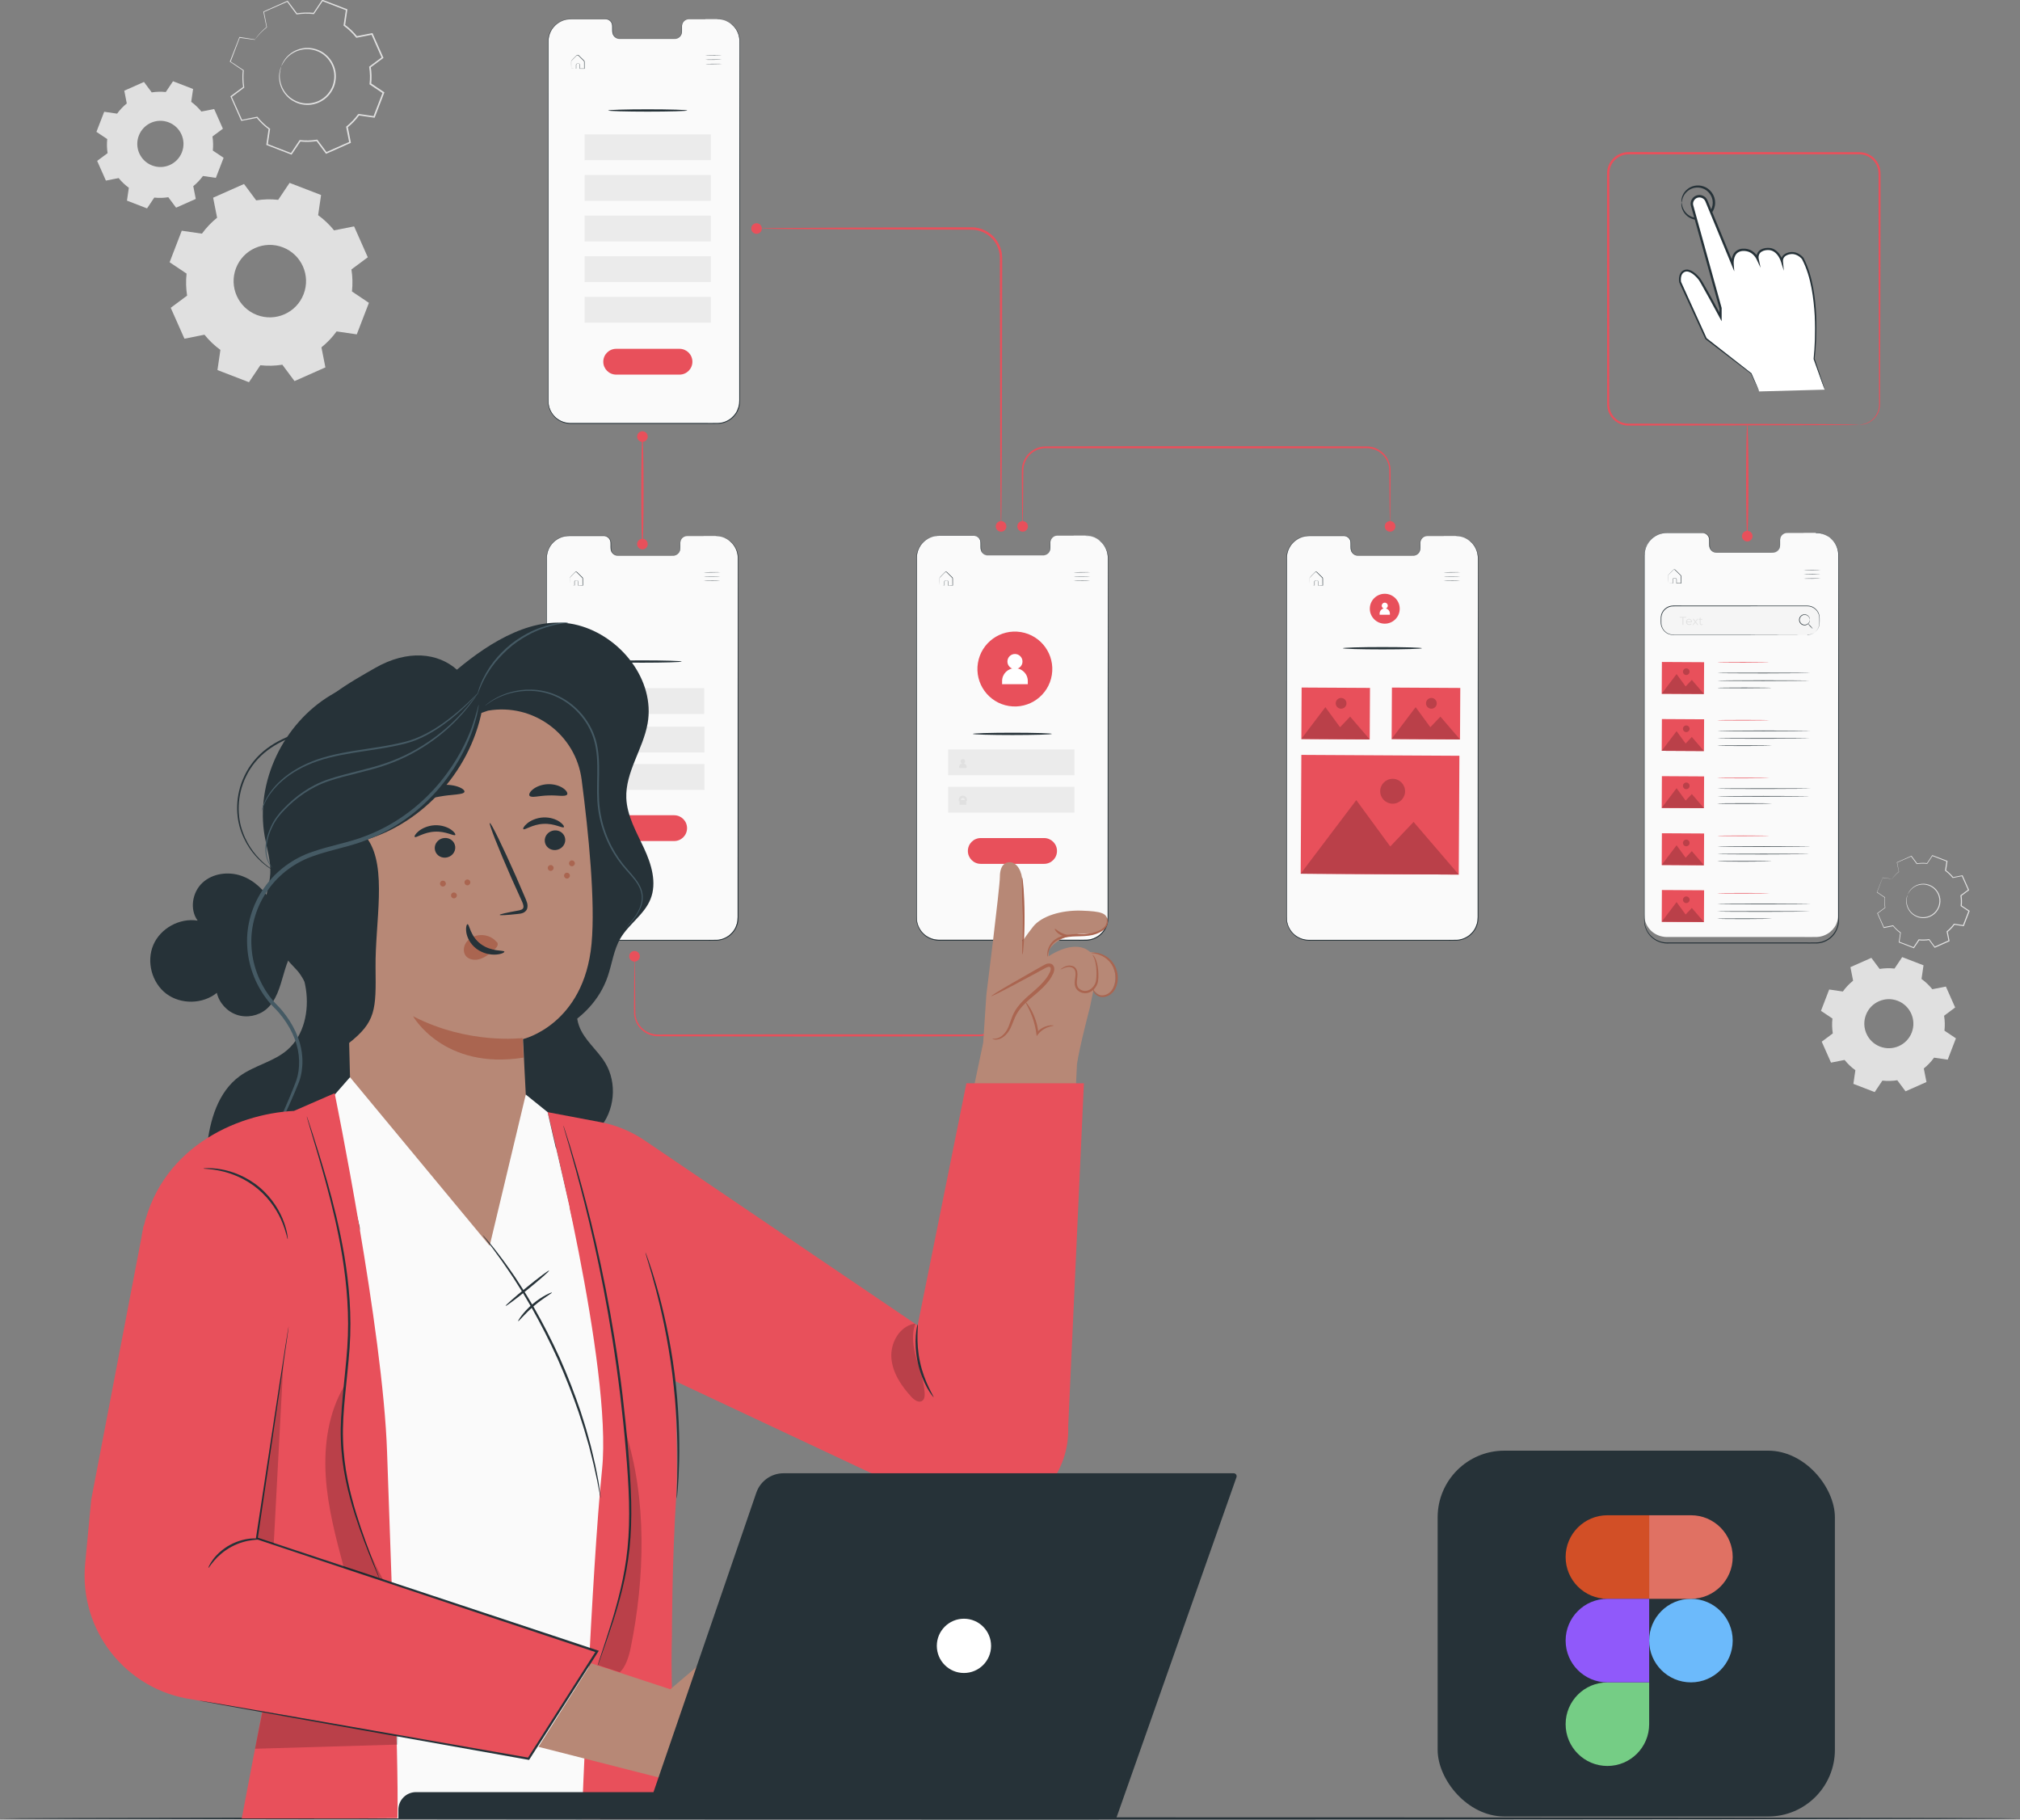 <?xml version="1.0" encoding="UTF-8"?>
<svg id="Layer_2" data-name="Layer 2" xmlns="http://www.w3.org/2000/svg" viewBox="0 0 452.66 407.67">
  <rect x="0" y="0" width="452.66" height="407.67" fill="#808080" stroke="none"/>
  <defs>
    <style>
      .cls-1, .cls-2, .cls-3, .cls-4, .cls-5, .cls-6, .cls-7, .cls-8, .cls-9, .cls-10, .cls-11, .cls-12, .cls-13, .cls-14, .cls-15, .cls-16, .cls-17, .cls-18 {
        stroke-width: 0px;
      }

      .cls-1, .cls-2, .cls-3, .cls-9, .cls-10, .cls-12 {
        fill-rule: evenodd;
      }

      .cls-1, .cls-6 {
        fill: #e0e0e0;
      }

      .cls-2 {
        fill: #9059fa;
      }

      .cls-3 {
        fill: #75cd85;
      }

      .cls-4 {
        fill: #aa6550;
      }

      .cls-19 {
        opacity: .2;
      }

      .cls-7 {
        fill: #f5f5f5;
      }

      .cls-8 {
        fill: none;
      }

      .cls-9 {
        fill: #6cbafb;
      }

      .cls-10 {
        fill: #d24f26;
      }

      .cls-11 {
        fill: #fff;
      }

      .cls-12 {
        fill: #e07163;
      }

      .cls-13 {
        fill: #fafafa;
      }

      .cls-14 {
        fill: #263238;
      }

      .cls-15 {
        fill: #e8505b;
      }

      .cls-16 {
        fill: #ebebeb;
      }

      .cls-17 {
        fill: #455a64;
      }

      .cls-18 {
        fill: #b78876;
      }
    </style>
  </defs>
  <g id="Character">
    <g>
      <g>
        <path class="cls-8" d="m423.95,196.92c.45-.63.98-1.18,1.57-1.65l-.41-2.07,3.2-1.42,1.26,1.7c.75-.12,1.51-.14,2.28-.06l1.18-1.76,3.26,1.26-.31,2.09c.63.45,1.18.98,1.65,1.57l2.07-.41,1.42,3.2-1.7,1.26c.12.75.14,1.51.06,2.28l1.76,1.18-1.26,3.26-2.09-.31c-.45.63-.98,1.18-1.57,1.65l.41,2.07-3.2,1.42-1.26-1.7c-.75.12-1.51.14-2.28.06l-1.18,1.76-3.26-1.26.31-2.09c-.63-.45-1.18-.98-1.65-1.57l-2.07.41-1.42-3.2,1.7-1.26c-.12-.75-.14-1.51-.06-2.28l-1.76-1.18,1.26-3.26,2.09.31h0Zm3.53,3.57c-.75,1.93.22,4.11,2.15,4.85,1.93.75,4.11-.22,4.85-2.15.75-1.93-.22-4.11-2.15-4.85-1.93-.75-4.11.22-4.85,2.15Z"/>
        <path class="cls-6" d="m427.48,200.49s.07-.33.4-.84c.33-.49.98-1.17,2.03-1.49.52-.15,1.13-.22,1.76-.1.63.12,1.29.39,1.83.87.28.23.52.52.72.84.21.32.37.67.47,1.06.22.76.18,1.61-.12,2.4-.31.78-.85,1.44-1.52,1.86-.33.22-.69.37-1.06.47-.36.1-.74.15-1.1.13-.73,0-1.4-.25-1.94-.58-.55-.34-.96-.8-1.24-1.26-.57-.94-.6-1.88-.51-2.46.09-.6.26-.89.26-.89.03,0-.11.32-.18.9-.06.58,0,1.48.55,2.37.28.44.67.87,1.2,1.19.52.31,1.16.53,1.85.53.34.01.7-.04,1.04-.13.35-.09.69-.24,1-.45.63-.4,1.14-1.02,1.44-1.76.28-.74.32-1.55.11-2.27-.09-.36-.24-.7-.44-1-.19-.3-.42-.58-.68-.8-.51-.46-1.14-.72-1.73-.85-.6-.12-1.19-.06-1.69.07-1.02.29-1.66.92-2,1.39-.35.48-.45.8-.47.79Z"/>
        <path class="cls-6" d="m423.95,196.92s-.04,0-.13-.01c-.1-.01-.23-.03-.4-.05-.36-.05-.89-.12-1.57-.21l.04-.02c-.32.84-.73,1.94-1.24,3.27l-.02-.06c.53.35,1.13.75,1.76,1.17l.03.02v.04c-.08.71-.07,1.47.06,2.26v.04s-.03.03-.03.03c-.53.4-1.1.82-1.69,1.27l.02-.09c.45,1.01.93,2.07,1.43,3.19l-.09-.05c.64-.13,1.35-.27,2.07-.41h.05s.03.03.03.03c.44.55,1,1.09,1.64,1.55l.05.03v.06c-.1.65-.21,1.36-.31,2.09l-.06-.1c1.03.39,2.13.82,3.27,1.25l-.12.04c.37-.55.77-1.15,1.18-1.76l.03-.05h.06c.7.08,1.48.07,2.25-.05h.06s.04.04.04.04c.4.53.83,1.11,1.26,1.69l-.13-.03c1.01-.45,2.1-.93,3.2-1.42l-.06.12c-.13-.66-.27-1.36-.41-2.07v-.06s.04-.04.04-.04c.56-.45,1.1-1,1.55-1.63h0s0,0,0,0c.05-.02-.1.04.1-.04h0s0,0,0,0h0s.02,0,.02,0h.03s.07.01.07.01l.13.02.26.04.52.08c.35.05.7.1,1.04.15l-.12.07c.43-1.1.85-2.19,1.26-3.26l.04.13c-.59-.4-1.18-.79-1.75-1.18l-.05-.04v-.06c.09-.76.07-1.52-.05-2.25v-.06s.04-.04.04-.04c.57-.43,1.14-.85,1.7-1.26l-.03.12c-.48-1.09-.96-2.16-1.42-3.2l.11.06c-.7.14-1.4.27-2.07.41h-.06s-.04-.03-.04-.03c-.48-.6-1.03-1.12-1.63-1.56l-.05-.03v-.06c.11-.72.22-1.41.32-2.09l.06.1c-1.15-.44-2.23-.87-3.26-1.26l.1-.03c-.42.62-.81,1.19-1.18,1.75l-.03.04h-.05c-.8-.09-1.56-.06-2.26.05h-.04s-.03-.03-.03-.03c-.46-.62-.87-1.17-1.26-1.7l.08.02c-1.24.54-2.3,1.01-3.2,1.4l.03-.05c.16.83.29,1.51.4,2.08v.02s-.01.01-.01.01c-.6.48-.99.9-1.23,1.19-.12.14-.2.25-.27.33-.06.08-.09.11-.09.11,0,0,.02-.04.08-.12.05-.08.14-.19.26-.34.24-.29.62-.73,1.22-1.22v.03c-.13-.57-.27-1.24-.43-2.07v-.04s.03-.02.03-.02c.9-.4,1.95-.88,3.19-1.43l.05-.02.03.04c.39.52.81,1.08,1.27,1.69l-.07-.03c.71-.12,1.48-.15,2.3-.06l-.07.03c.37-.56.76-1.14,1.17-1.76l.04-.05.06.02c1.03.4,2.12.81,3.27,1.25l.07.03v.07c-.11.68-.21,1.37-.31,2.09l-.04-.09c.61.44,1.18.97,1.67,1.59l-.09-.03c.68-.13,1.37-.27,2.07-.41l.08-.02.03.07c.46,1.04.94,2.1,1.42,3.2l.03.07-.07.05c-.56.42-1.12.84-1.69,1.26l.04-.1c.12.75.14,1.53.06,2.31l-.05-.1c.58.39,1.16.78,1.76,1.18l.07.05-.03.08c-.41,1.07-.83,2.16-1.26,3.26l-.03.08h-.09c-.35-.06-.69-.11-1.04-.16l-.52-.08-.26-.04-.13-.02h-.07s-.03-.01-.03-.01h-.02s0,0,0,0h0s0,0,0,0c.21-.09.06-.02.1-.04h0s0,0,0,0c-.46.64-1.02,1.21-1.59,1.67l.04-.1c.14.71.28,1.42.41,2.07l.02.08-.08.03c-1.1.49-2.19.97-3.2,1.42l-.08.03-.05-.07c-.44-.59-.87-1.17-1.26-1.7l.1.04c-.79.13-1.59.14-2.31.06l.1-.04c-.41.61-.81,1.21-1.18,1.75l-.04.07-.07-.03c-1.13-.44-2.24-.87-3.26-1.26l-.07-.03v-.08c.12-.73.22-1.44.32-2.09l.04.09c-.65-.47-1.22-1.03-1.67-1.59l.09.03c-.73.14-1.43.28-2.08.41h-.07s-.03-.05-.03-.05c-.5-1.12-.97-2.19-1.41-3.2l-.02-.06.05-.04c.6-.44,1.17-.87,1.7-1.26l-.03.07c-.13-.8-.13-1.58-.05-2.3l.03.06c-.63-.43-1.22-.82-1.75-1.18l-.04-.02.02-.04c.52-1.33.95-2.42,1.28-3.26v-.03s.04,0,.04,0c.67.11,1.19.19,1.55.24.17.03.3.05.4.07.09.02.14.03.14.03Z"/>
      </g>
      <g>
        <g>
          <path class="cls-8" d="m57.17,8.92c.75-1.04,1.64-1.96,2.61-2.75l-.68-3.45,5.32-2.36,2.1,2.82c1.24-.2,2.51-.23,3.79-.1l1.96-2.92,5.43,2.09-.51,3.48c1.04.75,1.96,1.64,2.75,2.62l3.45-.68,2.36,5.32-2.82,2.1c.2,1.24.23,2.51.09,3.79l2.92,1.96-2.09,5.43-3.48-.51c-.75,1.04-1.64,1.96-2.62,2.75l.68,3.45-5.32,2.36-2.1-2.82c-1.24.2-2.51.23-3.79.1l-1.96,2.92-5.43-2.09.51-3.48c-1.04-.75-1.96-1.64-2.75-2.62l-3.45.68-2.36-5.32,2.82-2.1c-.2-1.24-.23-2.51-.1-3.79l-2.92-1.96,2.09-5.43,3.48.51h0Zm5.87,5.93c-1.24,3.22.36,6.83,3.58,8.07,3.22,1.24,6.83-.36,8.07-3.58,1.24-3.22-.36-6.83-3.58-8.07-3.22-1.24-6.83.36-8.07,3.58Z"/>
          <path class="cls-6" d="m63.04,14.85s.12-.55.67-1.39c.54-.82,1.63-1.94,3.37-2.47.86-.26,1.88-.37,2.93-.17,1.04.2,2.14.65,3.04,1.45.46.39.87.86,1.21,1.39.34.53.61,1.12.78,1.76.36,1.26.29,2.69-.19,3.99-.51,1.29-1.42,2.4-2.53,3.09-.55.36-1.15.62-1.76.78-.61.17-1.23.25-1.83.22-1.21-.01-2.32-.41-3.23-.97-.91-.56-1.59-1.33-2.06-2.09-.94-1.57-.99-3.12-.84-4.1.16-.99.43-1.48.43-1.48.04.01-.19.52-.3,1.5-.11.96,0,2.46.92,3.95.46.73,1.12,1.45,2,1.97.87.52,1.93.89,3.08.89.57.02,1.16-.06,1.73-.22.58-.15,1.14-.4,1.66-.74,1.05-.66,1.9-1.7,2.39-2.92.46-1.23.53-2.57.19-3.77-.16-.6-.41-1.16-.73-1.66-.32-.51-.7-.96-1.13-1.33-.85-.77-1.89-1.2-2.88-1.41-1-.2-1.97-.11-2.81.12-1.69.48-2.77,1.53-3.33,2.31-.57.8-.75,1.33-.79,1.31Z"/>
          <path class="cls-6" d="m57.17,8.92s-.07,0-.22-.02c-.16-.02-.38-.05-.66-.08-.6-.08-1.48-.2-2.61-.35l.06-.04c-.53,1.39-1.22,3.22-2.06,5.44l-.03-.11c.89.59,1.87,1.24,2.93,1.94l.05.03v.06c-.13,1.18-.11,2.45.1,3.76v.07s-.05.04-.05.04c-.88.66-1.83,1.37-2.81,2.11l.04-.15c.75,1.67,1.54,3.45,2.37,5.31l-.16-.08c1.07-.21,2.24-.45,3.45-.69l.09-.02.06.07c.73.91,1.66,1.82,2.72,2.58l.08.05v.09c-.17,1.08-.34,2.27-.52,3.48l-.1-.17c1.71.65,3.55,1.36,5.43,2.09l-.2.06c.61-.91,1.28-1.91,1.95-2.92l.06-.09h.1c1.17.14,2.46.12,3.75-.09l.1-.02.06.08c.66.88,1.38,1.85,2.1,2.82l-.21-.06c1.68-.75,3.49-1.55,5.32-2.36l-.1.2c-.22-1.09-.45-2.27-.68-3.45l-.02-.11.08-.07c.93-.74,1.83-1.67,2.58-2.71h0s0,0,0,0c.08-.03-.17.07.17-.07h0s0,0,0,0h.01s.03,0,.03,0h.05s.11.02.11.02l.22.03.44.06.87.13c.58.08,1.16.17,1.73.25l-.19.11c.71-1.83,1.41-3.64,2.09-5.43l.07.21c-.98-.66-1.96-1.31-2.92-1.96l-.09-.06v-.11c.15-1.26.11-2.52-.08-3.74l-.02-.1.08-.06c.95-.71,1.89-1.41,2.82-2.1l-.05.21c-.8-1.82-1.59-3.59-2.35-5.32l.18.09c-1.17.23-2.32.45-3.45.68l-.1.02-.06-.08c-.8-1-1.72-1.87-2.71-2.59l-.08-.06v-.09c.19-1.19.36-2.35.53-3.48l.09.16c-1.91-.74-3.71-1.44-5.42-2.1l.16-.05c-.69,1.02-1.34,1.99-1.96,2.91l-.04.06h-.08c-1.33-.16-2.59-.11-3.76.08h-.07s-.04-.05-.04-.05c-.76-1.03-1.44-1.95-2.09-2.83l.13.03c-2.06.9-3.82,1.68-5.33,2.34l.05-.09c.26,1.38.48,2.51.66,3.45v.03s-.02.02-.02.02c-1,.8-1.64,1.5-2.05,1.98-.19.23-.34.41-.45.54-.1.13-.15.18-.15.18,0,0,.04-.07.13-.2.09-.13.23-.32.43-.56.4-.49,1.03-1.21,2.02-2.03l-.02.06c-.19-.94-.42-2.07-.7-3.44v-.06s.05-.03.05-.03c1.5-.67,3.25-1.46,5.31-2.38l.08-.03.05.07c.65.87,1.34,1.79,2.11,2.81l-.11-.05c1.19-.19,2.46-.25,3.82-.11l-.12.06c.62-.93,1.26-1.9,1.95-2.92l.06-.09.1.04c1.72.66,3.52,1.35,5.43,2.08l.11.04-.02.12c-.16,1.13-.33,2.29-.5,3.48l-.06-.15c1.02.73,1.96,1.62,2.78,2.64l-.16-.06c1.13-.22,2.28-.45,3.45-.68l.13-.03.05.12c.77,1.73,1.56,3.5,2.36,5.31l.06.12-.11.08c-.93.69-1.86,1.39-2.82,2.1l.07-.17c.2,1.25.24,2.55.1,3.84l-.08-.16c.96.65,1.94,1.3,2.92,1.96l.12.08-.05.13c-.69,1.78-1.38,3.59-2.09,5.43l-.05.13-.14-.02c-.58-.08-1.15-.17-1.73-.25l-.87-.13-.44-.06-.22-.03-.11-.02h-.05s-.03-.01-.03-.01h-.01s0,0,0,0h0c.34-.14.09-.04.17-.07h0s0,0,0,0c-.77,1.07-1.69,2.02-2.65,2.78l.06-.17c.23,1.18.46,2.36.68,3.45l.03.14-.13.06c-1.83.81-3.63,1.61-5.32,2.36l-.13.06-.08-.11c-.72-.97-1.44-1.94-2.1-2.82l.17.07c-1.32.21-2.64.23-3.84.09l.16-.07c-.68,1.01-1.35,2.01-1.96,2.92l-.07.11-.12-.05c-1.88-.73-3.72-1.44-5.43-2.1l-.12-.05.02-.13c.18-1.21.35-2.4.51-3.48l.06.15c-1.09-.79-2.03-1.72-2.77-2.65l.14.05c-1.21.24-2.38.47-3.45.67l-.11.02-.05-.1c-.82-1.87-1.61-3.65-2.35-5.32l-.04-.09.08-.06c.99-.73,1.94-1.44,2.83-2.09l-.05.11c-.21-1.34-.22-2.63-.08-3.82l.05.1c-1.05-.71-2.03-1.37-2.91-1.97l-.06-.04.03-.07c.86-2.21,1.58-4.03,2.12-5.42l.02-.04h.04c1.12.18,1.98.32,2.58.41.28.05.5.08.67.11.15.03.23.04.23.05Z"/>
        </g>
        <path class="cls-1" d="m26.24,25.46c.63-.86,1.36-1.63,2.17-2.28l-.56-2.86,4.41-1.96,1.74,2.34c1.03-.16,2.09-.19,3.15-.08l1.62-2.42,4.5,1.74-.42,2.88c.86.63,1.63,1.36,2.28,2.17l2.86-.56,1.96,4.41-2.34,1.74c.16,1.03.19,2.09.08,3.15l2.42,1.62-1.74,4.5-2.89-.42c-.63.86-1.36,1.63-2.17,2.28l.56,2.86-4.41,1.96-1.74-2.34c-1.03.16-2.09.19-3.15.08l-1.62,2.42-4.5-1.74.42-2.88c-.86-.63-1.63-1.36-2.28-2.17l-2.86.56-1.96-4.41,2.34-1.74c-.16-1.03-.19-2.09-.08-3.15l-2.42-1.62,1.74-4.5,2.89.42h0Zm4.87,4.92c-1.03,2.67.3,5.66,2.97,6.69,2.67,1.03,5.66-.3,6.69-2.97,1.03-2.67-.3-5.66-2.97-6.69-2.67-1.03-5.66.3-6.69,2.97Z"/>
        <path class="cls-1" d="m45.25,52.35c.98-1.35,2.13-2.55,3.4-3.57l-.89-4.49,6.92-3.07,2.73,3.67c1.61-.26,3.27-.31,4.93-.12l2.55-3.8,7.06,2.72-.66,4.52c1.35.98,2.55,2.13,3.57,3.4l4.49-.89,3.07,6.92-3.67,2.73c.26,1.61.3,3.27.12,4.93l3.8,2.55-2.72,7.06-4.52-.66c-.98,1.35-2.13,2.55-3.4,3.57l.89,4.49-6.92,3.07-2.73-3.67c-1.61.26-3.27.3-4.93.12l-2.55,3.8-7.06-2.72.66-4.52c-1.35-.98-2.55-2.13-3.57-3.4l-4.49.89-3.07-6.92,3.67-2.73c-.26-1.61-.3-3.27-.12-4.93l-3.8-2.55,2.72-7.06,4.52.66h0Zm7.64,7.71c-1.61,4.18.47,8.88,4.66,10.5,4.18,1.61,8.88-.47,10.49-4.66,1.61-4.18-.47-8.88-4.66-10.49-4.18-1.61-8.88.47-10.49,4.66Z"/>
      </g>
      <path class="cls-1" d="m412.96,222.14c.66-.92,1.44-1.73,2.3-2.42l-.6-3.04,4.69-2.08,1.85,2.48c1.09-.17,2.22-.21,3.34-.08l1.72-2.57,4.78,1.84-.45,3.06c.92.66,1.73,1.44,2.42,2.3l3.04-.6,2.08,4.69-2.48,1.85c.17,1.09.21,2.22.08,3.34l2.57,1.72-1.84,4.78-3.06-.45c-.66.92-1.44,1.73-2.3,2.42l.6,3.04-4.69,2.08-1.85-2.48c-1.09.17-2.21.21-3.34.08l-1.72,2.57-4.78-1.84.45-3.06c-.92-.66-1.73-1.44-2.42-2.3l-3.04.6-2.08-4.69,2.48-1.85c-.17-1.09-.21-2.22-.08-3.34l-2.57-1.72,1.84-4.78,3.06.45h0Zm5.18,5.23c-1.09,2.83.32,6.02,3.15,7.11,2.83,1.09,6.02-.32,7.11-3.15,1.09-2.83-.32-6.02-3.15-7.11-2.83-1.09-6.02.32-7.11,3.15Z"/>
      <g>
        <rect class="cls-14" x="322.16" y="325.01" width="89.02" height="81.96" rx="14.94" ry="14.94"/>
        <g>
          <path class="cls-9" d="m369.56,367.56c0-5.17,4.19-9.36,9.36-9.36s9.36,4.19,9.36,9.36-4.19,9.36-9.36,9.36-9.36-4.19-9.36-9.36Z"/>
          <path class="cls-3" d="m350.84,386.29c0-5.17,4.19-9.36,9.36-9.36h9.36v9.36c0,5.17-4.19,9.36-9.36,9.36s-9.36-4.19-9.36-9.36Z"/>
          <path class="cls-12" d="m369.56,339.48v18.72h9.36c5.17,0,9.36-4.19,9.36-9.36s-4.19-9.36-9.36-9.36h-9.36Z"/>
          <path class="cls-10" d="m350.84,348.84c0,5.17,4.19,9.36,9.36,9.36h9.36v-18.72h-9.36c-5.17,0-9.36,4.19-9.36,9.36Z"/>
          <path class="cls-2" d="m350.84,367.56c0,5.17,4.19,9.36,9.36,9.36h9.36v-18.72h-9.36c-5.17,0-9.36,4.19-9.36,9.36Z"/>
        </g>
      </g>
      <path class="cls-14" d="m452.66,407.41c0,.14-101.34.26-226.32.26s-226.34-.12-226.34-.26,101.32-.26,226.34-.26,226.32.12,226.32.26Z"/>
      <path class="cls-13" d="m240.59,120.01c-.88,0-1.97,0-3.26,0-.32,0-.66-.03-.98.11-.32.13-.6.37-.78.69-.09.16-.15.34-.18.52-.03.19-.02.38-.02.58,0,.2,0,.4,0,.6,0,.2,0,.41-.04.62-.09.42-.34.81-.73,1.05-.19.12-.41.2-.64.23-.23.02-.46,0-.69.01-.93,0-1.9,0-2.92,0-2.04,0-4.25,0-6.62,0-.59,0-1.2,0-1.81,0-.15,0-.31,0-.46,0-.15,0-.32,0-.47-.05-.31-.08-.6-.25-.81-.5-.21-.24-.35-.56-.4-.89-.02-.17-.02-.33-.02-.49,0-.16,0-.33,0-.49,0-.33.02-.66-.1-.96-.11-.31-.31-.58-.58-.76-.27-.19-.6-.28-.94-.26h-1.03c-.69,0-1.4,0-2.11,0-1.42,0-2.88,0-4.38,0-.74,0-1.5.1-2.19.42-.69.31-1.32.78-1.82,1.37-.5.59-.85,1.32-1.03,2.09-.05.19-.07.39-.1.59,0,.17-.02.33-.02.5v32.66c0,.44,0,.86,0,1.3,0,1.32,0,2.66,0,4v42.45c0,.54.04,1.07.2,1.58.32,1.07,1.01,2.04,1.94,2.67.93.64,2.06.93,3.19.88,1.13,0,2.26,0,3.39,0,2.25,0,4.49,0,6.72,0,4.45,0,8.83,0,13.13,0,2.15,0,4.29,0,6.4,0,1.05,0,2.11.02,3.15-.01,1.03-.05,2.03-.46,2.82-1.09.39-.33.74-.71,1.02-1.13.28-.42.48-.89.62-1.38.15-.49.18-.99.19-1.5,0-.51,0-1.02,0-1.52,0-2.03,0-4.03,0-6.01,0-15.82.02-30.07.02-42.04.01-11.97.02-21.65.03-28.34,0-.84,0-1.63,0-2.37,0-.74-.12-1.43-.37-2.02-.24-.6-.58-1.09-.94-1.49-.37-.4-.75-.71-1.13-.93-.76-.46-1.43-.6-1.87-.66-.22-.04-.39-.03-.51-.05-.11,0-.17-.01-.17-.01,0,0-.23,0-.68,0-.45,0-1.12,0-2,0Z"/>
      <path class="cls-13" d="m158.05,4.32c-.88,0-1.97,0-3.26,0-.32,0-.66-.03-.98.11-.32.13-.6.37-.78.69-.09.16-.15.34-.18.52-.03.19-.02.38-.02.58,0,.2,0,.4,0,.6,0,.2,0,.41-.04.62-.09.42-.34.81-.73,1.05-.19.12-.41.2-.64.23-.23.02-.46,0-.69.01-.93,0-1.9,0-2.92,0-2.04,0-4.25,0-6.62,0-.59,0-1.2,0-1.81,0-.15,0-.31,0-.46,0-.15,0-.32,0-.47-.05-.31-.08-.6-.25-.81-.5-.22-.24-.35-.56-.4-.89-.02-.17-.02-.33-.02-.49,0-.16,0-.33,0-.49,0-.33.02-.66-.1-.96-.11-.31-.31-.58-.58-.76-.27-.19-.6-.28-.94-.26h-1.03c-.69,0-1.4,0-2.11,0-1.42,0-2.88,0-4.38,0-.74,0-1.5.1-2.19.42-.69.31-1.32.78-1.82,1.37-.5.59-.85,1.32-1.03,2.09-.05.19-.07.39-.1.59,0,.17-.02.33-.02.5v32.66c0,.44,0,.86,0,1.3,0,1.32,0,2.66,0,4v42.45c0,.54.04,1.07.2,1.58.32,1.07,1.01,2.04,1.94,2.67.93.64,2.06.93,3.19.88,1.13,0,2.26,0,3.39,0,2.25,0,4.49,0,6.72,0,4.45,0,8.83,0,13.13,0,2.15,0,4.29,0,6.4,0,1.05,0,2.11.02,3.15-.01,1.03-.05,2.03-.46,2.82-1.09.39-.33.74-.71,1.02-1.13.28-.42.48-.89.62-1.38.15-.49.18-.99.19-1.5,0-.51,0-1.02,0-1.52,0-2.03,0-4.03,0-6.01,0-15.82.02-30.07.02-42.04.01-11.97.02-21.65.03-28.34,0-.84,0-1.63,0-2.37,0-.74-.12-1.43-.37-2.02-.24-.6-.58-1.09-.94-1.49-.37-.4-.75-.71-1.13-.93-.75-.46-1.43-.6-1.87-.66-.22-.04-.39-.03-.51-.05-.11,0-.17-.01-.17-.01,0,0-.23,0-.68,0-.45,0-1.12,0-2,0Z"/>
      <g>
        <path class="cls-13" d="m157.64,120.11c-.88,0-1.97,0-3.26,0-.32,0-.66-.03-.98.11-.32.13-.6.37-.78.69-.09.16-.15.34-.18.52-.03.19-.02.38-.02.58,0,.2,0,.4,0,.6,0,.2,0,.41-.04.62-.09.42-.34.81-.73,1.05-.19.12-.41.2-.64.23-.23.02-.46,0-.69.01-.93,0-1.9,0-2.92,0-2.04,0-4.25,0-6.62,0-.59,0-1.2,0-1.81,0-.15,0-.31,0-.46,0-.15,0-.32,0-.47-.05-.31-.08-.6-.25-.81-.5-.22-.24-.35-.56-.4-.89-.02-.17-.02-.33-.02-.49,0-.16,0-.33,0-.49,0-.33.02-.66-.1-.96-.11-.31-.31-.58-.58-.76-.27-.19-.6-.28-.94-.26h-1.03c-.69,0-1.4,0-2.11,0-1.42,0-2.88,0-4.38,0-.74,0-1.5.1-2.19.42-.69.31-1.32.78-1.82,1.37-.5.59-.85,1.32-1.03,2.09-.05.19-.07.39-.1.59,0,.17-.02.33-.02.5v32.66c0,.44,0,.86,0,1.3,0,1.32,0,2.66,0,4v42.45c0,.54.04,1.07.2,1.58.32,1.07,1.01,2.04,1.94,2.67.93.64,2.06.93,3.19.88,1.13,0,2.26,0,3.39,0,2.25,0,4.49,0,6.72,0,4.45,0,8.83,0,13.13,0,2.15,0,4.29,0,6.4,0,1.05,0,2.11.02,3.15-.01,1.03-.05,2.03-.46,2.82-1.09.39-.33.74-.71,1.02-1.13.28-.42.48-.89.62-1.38.15-.49.18-.99.19-1.5,0-.51,0-1.02,0-1.52,0-2.03,0-4.03,0-6.01,0-15.82.02-30.07.02-42.04.01-11.97.02-21.65.03-28.34,0-.84,0-1.63,0-2.37,0-.74-.12-1.43-.37-2.02-.24-.6-.58-1.09-.94-1.49-.37-.4-.75-.71-1.13-.93-.76-.46-1.43-.6-1.87-.66-.22-.04-.39-.03-.51-.05-.11,0-.17-.01-.17-.01,0,0-.23,0-.68,0-.45,0-1.12,0-2,0Z"/>
        <g>
          <rect class="cls-16" x="129.53" y="154.18" width="28.28" height="5.78"/>
          <g>
            <path class="cls-14" d="m160.42,120.06s.06,0,.17,0c.11.01.29,0,.51.04.45.05,1.12.2,1.88.65.38.22.78.53,1.15.93.37.4.71.9.96,1.5.25.6.38,1.3.38,2.04,0,.74,0,1.53,0,2.37,0,6.69,0,16.38.02,28.34,0,11.97,0,26.22,0,42.04,0,1.98,0,3.98,0,6.01v1.52c0,.51-.04,1.04-.19,1.53-.14.5-.35.98-.64,1.42-.29.43-.64.83-1.05,1.16-.82.66-1.84,1.07-2.9,1.13-1.05.03-2.1,0-3.16.01-2.11,0-4.25,0-6.4,0-4.3,0-8.68,0-13.13,0-2.22,0-4.46,0-6.72,0-1.13,0-2.26,0-3.39,0-1.14.06-2.32-.24-3.27-.9-.96-.66-1.66-1.65-1.99-2.75-.18-.55-.21-1.14-.21-1.7,0-.57,0-1.13,0-1.69,0-2.25,0-4.49,0-6.72,0-4.45,0-8.83,0-13.13,0-8.61,0-16.92,0-24.83,0-7.91,0-15.43.01-22.47,0-3.52,0-6.92,0-10.18,0-.41,0-.81,0-1.22,0-.2.02-.41.03-.61.04-.2.05-.4.1-.6.18-.79.55-1.52,1.06-2.13.51-.6,1.16-1.08,1.86-1.39.71-.32,1.48-.43,2.23-.42,1.5,0,2.96,0,4.38,0,.71,0,1.41,0,2.11,0,.35,0,.69,0,1.03,0,.35-.02.71.08.99.28.28.2.5.48.61.81.13.32.1.67.1.99,0,.16,0,.33,0,.49,0,.16,0,.32.02.48.04.31.17.61.37.84.2.24.47.4.77.48.15.04.3.05.45.04.15,0,.31,0,.46,0,.61,0,1.22,0,1.81,0,2.38,0,4.59,0,6.62,0,1.02,0,1.99,0,2.92,0,.23,0,.47.01.68,0,.22-.03.43-.1.61-.22.37-.23.62-.61.7-1.01.05-.2.04-.41.04-.61,0-.2,0-.4,0-.6,0-.2,0-.39.03-.59.03-.19.1-.37.19-.54.18-.33.48-.58.8-.71.33-.14.68-.1,1-.11,1.29,0,2.38,0,3.26,0,.88,0,1.55,0,2,0,.45,0,.68,0,.68,0,0,0-.23,0-.68,0-.45,0-1.12,0-2,0-.88,0-1.97,0-3.26,0-.32,0-.66-.03-.98.11-.32.13-.6.37-.78.69-.09.16-.15.34-.18.52-.03.19-.02.38-.02.58,0,.2,0,.4,0,.6,0,.2,0,.41-.04.62-.09.42-.34.81-.73,1.05-.19.12-.41.2-.64.23-.23.02-.46,0-.69.01-.93,0-1.9,0-2.92,0-2.04,0-4.25,0-6.62,0-.59,0-1.2,0-1.81,0-.15,0-.31,0-.46,0-.15,0-.32,0-.47-.05-.31-.08-.6-.25-.81-.5-.22-.24-.35-.56-.4-.89-.02-.17-.02-.33-.02-.49,0-.16,0-.33,0-.49,0-.33.02-.66-.1-.96-.11-.31-.31-.58-.58-.76-.27-.19-.6-.28-.94-.26h-3.14c-1.42,0-2.88,0-4.38,0-.74,0-1.5.1-2.19.42-.69.31-1.32.78-1.82,1.37-.5.59-.85,1.32-1.03,2.09-.05.19-.07.39-.1.59-.01.2-.02.4-.03.6,0,.4,0,.81,0,1.22,0,3.27,0,6.66,0,10.18,0,7.04,0,14.56,0,22.47,0,7.91,0,16.22,0,24.83,0,4.31,0,8.69,0,13.13,0,2.22,0,4.46,0,6.72,0,.56,0,1.13,0,1.69,0,.56.03,1.12.2,1.66.32,1.07,1.01,2.04,1.94,2.67.93.64,2.06.93,3.19.88,1.13,0,2.26,0,3.39,0,2.25,0,4.49,0,6.72,0,4.45,0,8.83,0,13.13,0,2.15,0,4.29,0,6.4,0,1.05,0,2.11.02,3.15-.01,1.03-.05,2.03-.46,2.82-1.09.39-.33.74-.71,1.02-1.13.28-.42.48-.89.62-1.38.15-.49.18-.99.19-1.5,0-.51,0-1.02,0-1.52,0-2.03,0-4.03,0-6.01,0-15.82.02-30.07.02-42.04.01-11.97.02-21.65.03-28.34,0-.84,0-1.63,0-2.37,0-.74-.12-1.43-.37-2.02-.24-.6-.58-1.09-.94-1.49-.37-.4-.75-.71-1.13-.93-.76-.46-1.43-.6-1.87-.66-.22-.04-.39-.03-.51-.05-.11,0-.17-.01-.17-.01Z"/>
            <g>
              <path class="cls-14" d="m161.39,128.2s-.83.05-1.85.05c-1.02,0-1.85,0-1.85-.02s.83-.05,1.85-.05c1.02,0,1.85,0,1.85.02Z"/>
              <path class="cls-14" d="m161.4,129.15s-.83.05-1.85.05c-1.02,0-1.85,0-1.85-.02,0-.02.83-.05,1.85-.05,1.02,0,1.85,0,1.85.02Z"/>
              <path class="cls-14" d="m161.4,130.1s-.83.05-1.85.05c-1.02,0-1.85,0-1.85-.02,0-.02.83-.05,1.85-.05,1.02,0,1.85,0,1.85.02Z"/>
            </g>
            <path class="cls-14" d="m127.65,131.18s.03,0,.08,0c.06,0,.13,0,.21,0,.2,0,.47-.01.79-.02l-.02.02c0-.18,0-.37,0-.57,0-.11,0-.21,0-.33.02-.12.13-.23.27-.24.13,0,.24,0,.38,0,.14.02.26.15.26.31,0,.27,0,.55,0,.84l-.04-.04c.32,0,.65,0,1-.01l-.04.04c0-.4,0-.82-.01-1.24,0-.11,0-.21,0-.32,0-.1-.06-.16-.14-.24-.15-.15-.29-.29-.44-.43-.14-.14-.28-.28-.42-.42-.07-.07-.14-.14-.2-.2-.07-.07-.13-.14-.21-.15-.08-.02-.17,0-.23.04-.06.05-.12.12-.19.18-.12.12-.24.24-.36.36-.23.23-.46.45-.63.65-.07.11-.05.25-.05.37,0,.12,0,.24,0,.35,0,.22,0,.4,0,.57,0,.14,0,.26,0,.36,0,.08,0,.13,0,.13,0,0,0-.04,0-.12,0-.1,0-.21,0-.36,0-.16,0-.35-.01-.57,0-.11,0-.23,0-.36,0-.06,0-.13,0-.2,0-.07.02-.14.06-.21.18-.23.41-.43.63-.67.11-.12.23-.24.36-.36.06-.06.12-.13.19-.19.08-.06.19-.08.29-.06.11.02.18.11.24.17.07.07.14.13.2.2.14.14.28.27.42.41.14.14.29.28.44.43.04.04.08.07.11.12.03.05.05.11.05.17,0,.11,0,.21,0,.32,0,.43,0,.84,0,1.24v.04s-.04,0-.04,0c-.34,0-.68,0-1,0h-.04s0-.04,0-.04c0-.29,0-.57,0-.84,0-.12-.09-.23-.2-.24-.11,0-.25,0-.36,0-.11,0-.2.1-.22.19,0,.1,0,.22,0,.32,0,.21,0,.4,0,.57v.02h-.02c-.33,0-.6,0-.81,0-.08,0-.15,0-.21,0-.05,0-.07,0-.07,0Z"/>
          </g>
          <rect class="cls-16" x="129.59" y="162.8" width="28.28" height="5.78"/>
          <rect class="cls-16" x="129.59" y="171.18" width="28.28" height="5.78"/>
          <path class="cls-15" d="m151.07,188.43h-14.19c-1.6,0-2.89-1.29-2.89-2.89h0c0-1.6,1.29-2.89,2.89-2.89h14.19c1.6,0,2.89,1.29,2.89,2.89h0c0,1.6-1.29,2.89-2.89,2.89Z"/>
          <path class="cls-14" d="m152.78,148.21c0,.14-3.97.26-8.87.26s-8.87-.12-8.87-.26,3.97-.26,8.87-.26,8.87.12,8.87.26Z"/>
        </g>
      </g>
      <g>
        <path class="cls-15" d="m142.19,214.25s.02.1.03.29c0,.22.02.51.03.86.01.79.03,1.9.05,3.3.01,1.45.03,3.2.04,5.22.02,1.01,0,2.12.04,3.25.1,1.11.58,2.26,1.47,3.14.87.87,2.13,1.45,3.49,1.46,1.4,0,2.85,0,4.36-.01,3.02,0,6.24-.02,9.62-.02,6.78,0,14.23-.01,22.05-.02,7.82,0,15.27.01,22.05.02,3.39,0,6.61.02,9.62.02,1.51,0,2.96,0,4.36.01,1.35,0,2.61-.59,3.49-1.46.88-.87,1.37-2.03,1.47-3.14.05-1.13.02-2.24.04-3.25.02-2.03.03-3.78.04-5.22.02-1.4.04-2.51.05-3.3.01-.35.02-.64.03-.86,0-.19.02-.29.03-.29s.02.1.03.29c0,.22.02.51.03.86.01.79.03,1.9.05,3.3.01,1.45.03,3.2.04,5.22,0,1.02.04,2.09,0,3.27-.09,1.18-.6,2.42-1.53,3.37-.93.95-2.28,1.58-3.74,1.6-1.4,0-2.86.01-4.36.02-3.02,0-6.24.02-9.62.02-6.78,0-14.23.01-22.05.02-7.82,0-15.27-.01-22.05-.02-3.39,0-6.61-.02-9.62-.02-1.51,0-2.96-.01-4.36-.02-1.46-.02-2.81-.65-3.74-1.6-.94-.95-1.44-2.18-1.54-3.37-.04-1.18,0-2.25,0-3.27.02-2.03.03-3.78.04-5.22.02-1.4.04-2.51.05-3.3.01-.35.02-.64.03-.86,0-.19.02-.29.03-.29Z"/>
        <path class="cls-15" d="m141,214.25c0-.66.53-1.19,1.19-1.19s1.19.53,1.19,1.19-.53,1.19-1.19,1.19-1.19-.53-1.19-1.19Z"/>
      </g>
      <g>
        <g>
          <path class="cls-14" d="m243.31,120.06s.06,0,.17,0c.11.01.29,0,.51.04.45.05,1.12.2,1.88.65.38.22.78.53,1.15.93.37.4.71.9.96,1.5.25.6.38,1.3.38,2.04,0,.74,0,1.53,0,2.37,0,6.69,0,16.38.02,28.34,0,11.97,0,26.22,0,42.04,0,1.98,0,3.98,0,6.01,0,.51,0,1.01,0,1.52,0,.51-.04,1.04-.19,1.53-.14.5-.35.98-.64,1.42-.29.43-.64.83-1.05,1.16-.82.66-1.84,1.07-2.9,1.13-1.05.03-2.1,0-3.16.01-2.11,0-4.25,0-6.4,0-4.3,0-8.69,0-13.13,0-2.22,0-4.46,0-6.72,0-1.13,0-2.26,0-3.39,0-1.14.06-2.32-.24-3.27-.9-.96-.66-1.66-1.65-1.99-2.75-.18-.55-.21-1.14-.21-1.7,0-.57,0-1.13,0-1.69,0-2.25,0-4.49,0-6.72,0-4.45,0-8.83,0-13.13,0-8.61,0-16.92,0-24.83,0-7.91,0-15.43.01-22.47,0-3.52,0-6.92,0-10.18,0-.41,0-.81,0-1.22,0-.2.02-.41.03-.61.04-.2.05-.4.1-.6.18-.79.55-1.52,1.06-2.13.51-.6,1.16-1.08,1.86-1.39.71-.32,1.48-.43,2.23-.42,1.5,0,2.96,0,4.38,0,.71,0,1.41,0,2.11,0,.35,0,.69,0,1.03,0,.35-.02.71.08.99.28.28.2.5.48.61.81.13.32.1.67.1.99,0,.16,0,.33,0,.49,0,.16,0,.32.02.48.04.31.17.61.37.84.2.24.47.4.77.48.15.04.3.05.45.04.15,0,.31,0,.46,0,.61,0,1.22,0,1.81,0,2.38,0,4.59,0,6.62,0,1.02,0,1.99,0,2.92,0,.23,0,.47.01.68,0,.22-.03.43-.1.61-.22.37-.23.62-.61.7-1.01.05-.2.04-.41.04-.61,0-.2,0-.4,0-.6,0-.2,0-.39.03-.59.03-.19.1-.37.19-.54.18-.33.48-.58.8-.71.33-.14.68-.1,1-.11,1.29,0,2.38,0,3.26,0,.88,0,1.55,0,2,0,.45,0,.68,0,.68,0,0,0-.23,0-.68,0-.45,0-1.12,0-2,0-.88,0-1.97,0-3.26,0-.32,0-.66-.03-.98.11-.32.13-.6.37-.78.69-.09.16-.15.34-.18.52-.03.19-.02.38-.02.58,0,.2,0,.4,0,.6,0,.2,0,.41-.04.62-.09.42-.34.81-.73,1.05-.19.12-.41.2-.64.23-.23.02-.46,0-.69.01-.93,0-1.9,0-2.92,0-2.04,0-4.25,0-6.62,0-.59,0-1.2,0-1.81,0-.15,0-.31,0-.46,0-.15,0-.32,0-.47-.05-.31-.08-.6-.25-.81-.5-.22-.24-.35-.56-.4-.89-.02-.17-.02-.33-.02-.49,0-.16,0-.33,0-.49,0-.33.02-.66-.1-.96-.11-.31-.31-.58-.58-.76-.27-.19-.6-.28-.94-.26h-3.14c-1.42,0-2.88,0-4.38,0-.74,0-1.5.1-2.19.42-.69.31-1.32.78-1.82,1.37-.5.59-.85,1.32-1.03,2.09-.05.19-.07.39-.1.59-.01.2-.02.4-.03.6,0,.4,0,.81,0,1.22,0,3.27,0,6.66,0,10.18,0,7.04,0,14.56,0,22.47,0,7.91,0,16.22,0,24.83,0,4.31,0,8.69,0,13.13,0,2.22,0,4.46,0,6.72,0,.56,0,1.13,0,1.69,0,.56.03,1.12.2,1.66.32,1.07,1.01,2.04,1.94,2.67.93.64,2.06.93,3.19.88,1.13,0,2.26,0,3.39,0,2.25,0,4.49,0,6.72,0,4.45,0,8.83,0,13.13,0,2.15,0,4.29,0,6.4,0,1.05,0,2.11.02,3.15-.01,1.03-.05,2.03-.46,2.82-1.09.39-.33.74-.71,1.02-1.13.28-.42.48-.89.63-1.38.15-.49.18-.99.19-1.5,0-.51,0-1.02,0-1.52,0-2.03,0-4.03,0-6.01,0-15.82.02-30.07.02-42.04.01-11.97.02-21.65.03-28.34,0-.84,0-1.63,0-2.37,0-.74-.12-1.43-.37-2.02-.24-.6-.58-1.09-.94-1.49-.37-.4-.75-.71-1.13-.93-.75-.46-1.43-.6-1.87-.66-.22-.04-.39-.03-.51-.05-.11,0-.17-.01-.17-.01Z"/>
          <g>
            <path class="cls-14" d="m244.28,128.2s-.83.05-1.85.05c-1.02,0-1.85,0-1.85-.02,0-.02.83-.05,1.85-.05,1.02,0,1.85,0,1.85.02Z"/>
            <path class="cls-14" d="m244.29,129.15s-.83.05-1.85.05c-1.02,0-1.85,0-1.85-.02,0-.02.83-.05,1.85-.05,1.02,0,1.85,0,1.85.02Z"/>
            <path class="cls-14" d="m244.3,130.1s-.83.05-1.85.05c-1.02,0-1.85,0-1.85-.02s.83-.05,1.85-.05c1.02,0,1.85,0,1.85.02Z"/>
          </g>
          <path class="cls-14" d="m210.55,131.18s.03,0,.08,0c.06,0,.13,0,.21,0,.2,0,.47-.01.79-.02l-.02.02c0-.18,0-.37,0-.57,0-.11,0-.21,0-.33.02-.12.13-.23.27-.24.13,0,.24,0,.38,0,.14.02.26.15.26.31,0,.27,0,.55,0,.84l-.04-.04c.32,0,.65,0,1-.01l-.04.04c0-.4,0-.82-.01-1.24,0-.11,0-.21,0-.32,0-.1-.06-.16-.14-.24-.15-.15-.29-.29-.44-.43-.14-.14-.28-.28-.42-.42-.07-.07-.14-.14-.2-.2-.07-.07-.13-.14-.21-.15-.08-.02-.17,0-.23.04-.06.05-.12.12-.19.18-.12.12-.24.24-.36.36-.23.23-.46.45-.63.65-.07.11-.05.25-.05.37,0,.12,0,.24,0,.35,0,.22,0,.4,0,.57,0,.14,0,.26,0,.36,0,.08,0,.13,0,.13,0,0,0-.04,0-.12,0-.1,0-.21-.01-.36,0-.16,0-.35-.01-.57,0-.11,0-.23,0-.36,0-.06,0-.13,0-.2,0-.07.02-.14.06-.21.18-.23.41-.43.63-.67.11-.12.23-.24.36-.36.06-.06.12-.13.19-.19.08-.06.19-.08.29-.06.11.02.18.11.24.17.07.07.14.13.2.2.14.14.28.27.42.41.14.14.29.28.44.43.04.04.08.07.11.12.03.05.05.11.05.17,0,.11,0,.21,0,.32,0,.43,0,.84,0,1.24v.04s-.04,0-.04,0c-.34,0-.68,0-1,0h-.04s0-.04,0-.04c0-.29,0-.57,0-.84,0-.12-.09-.23-.2-.24-.11,0-.25,0-.36,0-.11,0-.2.1-.22.19,0,.1,0,.22,0,.32,0,.21,0,.4,0,.57v.02h-.02c-.33,0-.6,0-.81,0-.08,0-.15,0-.21,0-.05,0-.07,0-.07,0Z"/>
        </g>
        <g>
          <circle class="cls-15" cx="227.44" cy="149.9" r="8.39" transform="translate(43.12 350.47) rotate(-80.81)"/>
          <g>
            <path class="cls-11" d="m230.32,153.29h-5.76v-.71c0-1.59,1.29-2.88,2.88-2.88h0c1.59,0,2.88,1.29,2.88,2.88v.71Z"/>
            <circle class="cls-11" cx="227.44" cy="148.21" r="1.69"/>
          </g>
        </g>
        <rect class="cls-16" x="212.48" y="167.9" width="28.28" height="5.78"/>
        <rect class="cls-16" x="212.48" y="176.28" width="28.28" height="5.78"/>
        <path class="cls-15" d="m233.97,193.54h-14.19c-1.6,0-2.89-1.29-2.89-2.89h0c0-1.6,1.29-2.89,2.89-2.89h14.19c1.6,0,2.89,1.29,2.89,2.89h0c0,1.6-1.29,2.89-2.89,2.89Z"/>
        <path class="cls-14" d="m235.73,164.42c0,.14-3.97.26-8.87.26s-8.87-.12-8.87-.26,3.97-.26,8.87-.26,8.87.12,8.87.26Z"/>
        <g>
          <path class="cls-6" d="m216.39,172.06h-1.25c-.12,0-.22-.1-.22-.22h0c0-.46.37-.83.83-.83h.03c.46,0,.83.37.83.83h0c0,.12-.1.22-.22.22Z"/>
          <circle class="cls-6" cx="215.77" cy="170.57" r=".5"/>
        </g>
        <g>
          <rect class="cls-6" x="215.02" y="179.26" width="1.49" height="1.05"/>
          <path class="cls-6" d="m216.68,179.49h-.5v-.32c0-.23-.19-.42-.42-.42s-.42.19-.42.42v.32h-.5v-.32c0-.51.41-.92.92-.92s.92.41.92.92v.32Z"/>
        </g>
      </g>
      <g>
        <g>
          <path class="cls-14" d="m160.77,4.27s.06,0,.17,0c.11.01.29,0,.51.04.45.05,1.12.2,1.88.65.38.22.78.53,1.15.93.37.4.71.9.96,1.5.25.6.38,1.3.38,2.04,0,.74,0,1.53,0,2.37,0,6.69,0,16.38.02,28.34,0,11.97,0,26.22,0,42.04,0,1.98,0,3.98,0,6.01v1.52c0,.51-.04,1.04-.19,1.53-.14.5-.35.98-.64,1.42-.29.43-.64.83-1.05,1.16-.82.66-1.84,1.07-2.9,1.13-1.05.03-2.1,0-3.16.01-2.11,0-4.25,0-6.4,0-4.3,0-8.68,0-13.13,0-2.22,0-4.46,0-6.72,0-1.13,0-2.26,0-3.39,0-1.14.06-2.32-.24-3.27-.9-.96-.66-1.66-1.65-1.99-2.75-.18-.55-.21-1.14-.21-1.7,0-.57,0-1.13,0-1.69,0-2.25,0-4.49,0-6.72,0-4.45,0-8.83,0-13.13,0-8.61,0-16.92,0-24.83,0-7.91,0-15.43.01-22.47,0-3.52,0-6.92,0-10.18,0-.41,0-.81,0-1.22,0-.2.02-.41.03-.61.04-.2.05-.4.1-.6.18-.79.55-1.52,1.06-2.13.51-.6,1.16-1.08,1.86-1.39.71-.32,1.48-.43,2.23-.42,1.5,0,2.96,0,4.38,0,.71,0,1.41,0,2.11,0,.35,0,.69,0,1.03,0,.35-.02.71.08.99.28.28.2.5.48.61.81.13.32.1.67.1.99,0,.16,0,.33,0,.49,0,.16,0,.32.02.48.04.31.17.61.37.84.2.24.47.4.77.48.15.04.3.05.45.04.15,0,.31,0,.46,0,.61,0,1.22,0,1.81,0,2.38,0,4.59,0,6.62,0,1.02,0,1.99,0,2.92,0,.23,0,.47.01.68,0,.22-.03.43-.1.61-.22.37-.23.62-.61.7-1.01.05-.2.04-.41.04-.61,0-.2,0-.4,0-.6,0-.2,0-.39.03-.59.03-.19.1-.37.19-.54.18-.33.48-.58.8-.71.33-.14.68-.1,1-.11,1.29,0,2.38,0,3.26,0,.88,0,1.55,0,2,0,.45,0,.68,0,.68,0,0,0-.23,0-.68,0-.45,0-1.12,0-2,0-.88,0-1.97,0-3.26,0-.32,0-.66-.03-.98.11-.32.13-.6.37-.78.69-.09.16-.15.34-.18.52-.03.19-.02.38-.02.58,0,.2,0,.4,0,.6,0,.2,0,.41-.04.62-.09.42-.34.81-.73,1.05-.19.12-.41.2-.64.23-.23.02-.46,0-.69.01-.93,0-1.9,0-2.92,0-2.04,0-4.25,0-6.62,0-.59,0-1.2,0-1.81,0h-.46c-.15,0-.32,0-.47-.05-.31-.08-.6-.25-.81-.5-.22-.24-.35-.56-.4-.89-.02-.17-.02-.33-.02-.49,0-.16,0-.33,0-.49,0-.33.02-.66-.1-.96-.11-.31-.31-.58-.58-.76-.27-.19-.6-.28-.94-.26h-3.14c-1.42,0-2.88,0-4.38,0-.74,0-1.5.1-2.19.42-.69.31-1.32.78-1.82,1.37-.5.59-.85,1.32-1.03,2.09-.05.19-.07.39-.1.59-.01.2-.02.4-.03.6,0,.4,0,.81,0,1.22,0,3.27,0,6.66,0,10.18,0,7.04,0,14.56,0,22.47,0,7.91,0,16.22,0,24.83,0,4.31,0,8.69,0,13.13,0,2.22,0,4.46,0,6.72,0,.56,0,1.13,0,1.69,0,.56.03,1.12.2,1.66.32,1.07,1.01,2.04,1.94,2.67.93.64,2.06.93,3.19.88,1.13,0,2.26,0,3.39,0,2.25,0,4.49,0,6.72,0,4.45,0,8.83,0,13.13,0,2.15,0,4.29,0,6.4,0,1.05,0,2.11.02,3.15-.01,1.03-.05,2.03-.46,2.82-1.09.39-.33.74-.71,1.02-1.13.28-.42.48-.89.62-1.38.15-.49.18-.99.19-1.5,0-.51,0-1.02,0-1.52,0-2.03,0-4.03,0-6.01,0-15.82.02-30.07.02-42.04.01-11.97.02-21.65.03-28.34,0-.84,0-1.63,0-2.37,0-.74-.12-1.43-.37-2.02-.24-.6-.58-1.09-.94-1.49-.37-.4-.75-.71-1.13-.93-.76-.46-1.43-.6-1.87-.66-.22-.04-.39-.03-.51-.05-.11,0-.17-.01-.17-.01Z"/>
          <g>
            <path class="cls-14" d="m161.74,12.41s-.83.05-1.85.05c-1.02,0-1.85,0-1.85-.02,0-.02.83-.05,1.85-.05,1.02,0,1.85,0,1.85.02Z"/>
            <path class="cls-14" d="m161.75,13.36s-.83.05-1.85.05c-1.02,0-1.85,0-1.85-.02s.83-.05,1.85-.05c1.02,0,1.85,0,1.85.02Z"/>
            <path class="cls-14" d="m161.76,14.31s-.83.05-1.85.05c-1.02,0-1.85,0-1.85-.02,0-.02.83-.05,1.85-.05,1.02,0,1.85,0,1.85.02Z"/>
          </g>
          <path class="cls-14" d="m128.01,15.39s.03,0,.08,0c.06,0,.13,0,.21,0,.2,0,.47-.01.79-.02l-.02.02c0-.18,0-.37,0-.57,0-.11,0-.21,0-.33.02-.12.13-.23.27-.24.13,0,.24,0,.38,0,.14.02.26.15.26.31,0,.27,0,.55,0,.84l-.04-.04c.32,0,.65,0,1-.01l-.04.04c0-.4,0-.82-.01-1.24,0-.11,0-.21,0-.32,0-.1-.06-.16-.14-.24-.15-.15-.29-.29-.44-.43-.14-.14-.28-.28-.42-.42-.07-.07-.14-.14-.2-.2-.07-.07-.13-.14-.21-.15-.08-.02-.17,0-.23.04-.06.05-.12.12-.19.18-.12.12-.24.24-.36.36-.23.23-.46.45-.63.65-.07.11-.05.25-.05.37,0,.12,0,.24,0,.35,0,.22,0,.4,0,.57,0,.14,0,.26,0,.36,0,.08,0,.13,0,.13,0,0,0-.04,0-.12,0-.1,0-.21-.01-.36,0-.16,0-.35-.01-.57,0-.11,0-.23,0-.36,0-.06,0-.13,0-.2,0-.07.02-.14.06-.21.18-.23.41-.43.63-.67.11-.12.23-.24.36-.36.06-.06.12-.13.19-.19.08-.06.19-.08.29-.06.11.02.18.11.24.17.07.07.14.13.2.2.14.14.28.27.42.41.14.14.29.28.44.43.04.04.08.07.11.12.03.05.05.11.05.17,0,.11,0,.21,0,.32,0,.43,0,.84,0,1.24v.04s-.04,0-.04,0c-.34,0-.68,0-1,0h-.04s0-.04,0-.04c0-.29,0-.57,0-.84,0-.12-.09-.23-.2-.24-.11,0-.25,0-.36,0-.11,0-.2.1-.22.19,0,.1,0,.22,0,.32,0,.21,0,.4,0,.57v.02h-.02c-.33,0-.6,0-.81,0-.08,0-.15,0-.21,0-.05,0-.07,0-.07,0Z"/>
        </g>
        <rect class="cls-16" x="131.01" y="48.31" width="28.28" height="5.78"/>
        <rect class="cls-16" x="131.01" y="57.41" width="28.28" height="5.78"/>
        <rect class="cls-16" x="131.01" y="66.51" width="28.28" height="5.78"/>
        <path class="cls-15" d="m152.27,83.93h-14.19c-1.6,0-2.89-1.29-2.89-2.89h0c0-1.6,1.29-2.89,2.89-2.89h14.19c1.6,0,2.89,1.29,2.89,2.89h0c0,1.6-1.29,2.89-2.89,2.89Z"/>
        <rect class="cls-16" x="131.01" y="39.21" width="28.28" height="5.78"/>
        <rect class="cls-16" x="131.01" y="30.11" width="28.28" height="5.78"/>
        <path class="cls-14" d="m154.02,24.75c0,.14-3.97.26-8.87.26s-8.87-.12-8.87-.26,3.97-.26,8.87-.26,8.87.12,8.87.26Z"/>
      </g>
      <g>
        <path class="cls-15" d="m230.35,117.93c0,.66-.53,1.19-1.19,1.19s-1.19-.53-1.19-1.19.53-1.19,1.19-1.19,1.19.53,1.19,1.19Z"/>
        <path class="cls-15" d="m312.69,117.93c0,.66-.53,1.19-1.19,1.19s-1.19-.53-1.19-1.19.53-1.19,1.19-1.19,1.19.53,1.19,1.19Z"/>
        <path class="cls-15" d="m311.5,117.93s-.02-.1-.03-.29c0-.22-.02-.51-.03-.86-.01-.79-.03-1.9-.05-3.3-.01-1.45-.03-3.2-.04-5.22-.02-1.01,0-2.12-.04-3.25-.1-1.11-.58-2.26-1.47-3.14-.87-.87-2.13-1.45-3.49-1.46-1.4,0-2.85,0-4.36.01-3.02,0-6.24.02-9.62.02-6.78,0-14.23.01-22.05.02-7.82,0-15.27-.01-22.05-.02-3.39,0-6.61-.02-9.62-.02-1.51,0-2.96,0-4.36-.01-1.35,0-2.61.59-3.49,1.46-.88.87-1.37,2.03-1.47,3.14-.05,1.13-.02,2.24-.04,3.25-.02,2.03-.03,3.78-.04,5.22-.02,1.4-.04,2.51-.05,3.3-.01.35-.02.64-.03.86,0,.19-.02.29-.03.29s-.02-.1-.03-.29c0-.22-.02-.51-.03-.86-.01-.79-.03-1.9-.05-3.3-.01-1.45-.03-3.2-.04-5.22,0-1.02-.04-2.09,0-3.27.09-1.18.6-2.42,1.53-3.37.93-.95,2.28-1.58,3.74-1.6,1.4,0,2.86-.01,4.36-.02,3.02,0,6.24-.02,9.62-.02,6.78,0,14.23-.01,22.05-.02,7.82,0,15.27.01,22.05.02,3.39,0,6.61.02,9.62.02,1.51,0,2.96.01,4.36.02,1.46.02,2.81.65,3.74,1.6.94.95,1.44,2.18,1.54,3.37.04,1.18,0,2.25,0,3.27-.02,2.03-.03,3.78-.04,5.22-.02,1.4-.04,2.51-.05,3.3-.01.35-.02.64-.03.86,0,.19-.02.29-.03.29Z"/>
      </g>
      <g>
        <path class="cls-15" d="m391.54,95.14c.14,0,.26,5.57.26,12.43s-.12,12.43-.26,12.43-.26-5.56-.26-12.43.12-12.43.26-12.43Z"/>
        <g>
          <g>
            <path class="cls-14" d="m376.81,45.4s-.09-.33.02-.91c.11-.57.45-1.44,1.31-2.12.83-.69,2.24-1.1,3.63-.6,1.38.45,2.59,1.92,2.57,3.64.02,1.72-1.19,3.19-2.57,3.64-1.39.5-2.8.08-3.63-.6-.86-.69-1.2-1.55-1.31-2.12-.11-.59-.04-.91-.02-.91.05,0,.05.32.21.86.16.53.53,1.3,1.33,1.88.77.58,2.03.9,3.24.45,1.2-.42,2.23-1.7,2.22-3.19.01-1.49-1.02-2.77-2.22-3.19-1.21-.46-2.47-.14-3.24.45-.8.58-1.18,1.35-1.33,1.88-.16.54-.16.86-.21.86Z"/>
            <g>
              <path class="cls-11" d="m394.19,87.7l-1.8-4.01-10.12-7.82-5.81-12.68s-.35-1.85.9-2.46c1.25-.6,2.81,1,3.41,1.75.6.75,4.76,8.52,4.76,8.52v-1.95l-6.38-22.95c-.26-.93.31-1.88,1.24-2.1h0c.81-.19,1.64.23,1.96,1l5.88,14.23s-.35-3.01,2.15-3.26c2.51-.25,3.46,2.05,3.46,2.05,0,0-.5-2,2.05-2.25,2.56-.25,3.41,2.86,3.41,2.86-.15-1.7,1.8-1.9,1.8-1.9,1.7-.3,2.85,1.2,2.85,1.2,4.34,8.24,2.55,22.47,2.55,22.47l2.33,6.69.07.21"/>
              <path class="cls-14" d="m408.91,87.3s-.07-.15-.18-.44c-.12-.32-.28-.76-.49-1.31-.43-1.19-1.04-2.9-1.83-5.1v-.02s0-.03,0-.03c.26-2.57.43-5.84.25-9.68-.11-1.92-.31-3.97-.71-6.13-.41-2.15-1.03-4.41-2.15-6.55l.02.03c-.58-.71-1.61-1.32-2.65-1.12h-.02c-.39.06-.84.22-1.17.5-.33.28-.48.71-.43,1.17l.19,2.05-.62-1.97c-.37-1.16-1.2-2.44-2.48-2.65-.61-.09-1.34,0-1.87.33-.55.31-.79.99-.66,1.61l.42,2.01-.88-1.86c-.26-.56-.71-1.11-1.26-1.46-.55-.36-1.23-.5-1.9-.45-.67.05-1.29.38-1.61.97-.33.58-.42,1.33-.37,2.02l.12,1.58-.6-1.46c-1.22-2.94-2.48-6-3.78-9.14-.65-1.57-1.31-3.16-1.97-4.77-.16-.44-.31-.72-.64-.94-.3-.21-.69-.3-1.06-.24-.75.11-1.32.89-1.17,1.65,2.24,8.11,4.4,15.89,6.39,23.1v.03s0,.03,0,.03c0,.66,0,1.31,0,1.95v.97s-.46-.85-.46-.85c-1.42-2.64-2.79-5.2-4.17-7.6-.17-.29-.35-.61-.53-.86-.2-.26-.43-.51-.66-.74-.47-.46-1-.87-1.58-1.04-.57-.19-1.17.05-1.46.54-.3.49-.32,1.15-.24,1.72l-.02-.05c2.17,4.78,4.11,9.03,5.77,12.7l-.05-.06c4.42,3.45,7.81,6.11,10.07,7.88h.02s0,.03,0,.03c.58,1.33,1.01,2.33,1.32,3.03.13.32.24.57.32.76.07.17.1.25.09.26,0,0-.05-.08-.13-.24-.09-.19-.21-.43-.36-.74-.32-.69-.78-1.68-1.39-3l.03.03c-2.28-1.74-5.71-4.35-10.17-7.75l-.03-.02-.02-.04c-1.69-3.65-3.65-7.89-5.85-12.66v-.03s-.02-.02-.02-.02c-.09-.67-.08-1.38.29-2.02.36-.66,1.24-.99,1.95-.74.71.21,1.27.66,1.77,1.14.25.25.49.5.71.78.22.31.38.6.57.9,1.4,2.41,2.77,4.96,4.2,7.6l-.46.11c0-.64,0-1.29,0-1.95v.07c-2-7.23-4.17-15.03-6.43-23.15-.2-1.03.57-2.1,1.6-2.25.5-.09,1.03.03,1.45.32.43.26.69.8.82,1.17.66,1.61,1.32,3.2,1.97,4.78,1.3,3.14,2.56,6.2,3.77,9.14l-.48.12c-.06-.8.04-1.6.44-2.32.39-.73,1.22-1.17,2-1.21.77-.06,1.57.1,2.21.53.64.42,1.12,1,1.44,1.68l-.45.15c-.08-.42-.05-.82.09-1.21.15-.38.44-.71.78-.91.69-.4,1.45-.49,2.2-.39.76.11,1.4.6,1.86,1.14.45.56.77,1.18.98,1.85l-.44.08c-.06-.56.15-1.18.59-1.54.43-.36.92-.53,1.41-.6h-.02c.61-.1,1.24,0,1.76.26.52.26.95.61,1.3,1.03h0s0,.03,0,.03c1.14,2.21,1.75,4.51,2.15,6.68.4,2.18.58,4.25.67,6.18.15,3.86-.05,7.14-.35,9.72v-.05c.74,2.21,1.32,3.94,1.72,5.13.18.57.33,1.01.43,1.33.09.3.14.46.13.46Z"/>
            </g>
          </g>
          <path class="cls-15" d="m416.65,95.14s.21-.01.6-.07c.39-.06.99-.19,1.65-.59.66-.39,1.4-1.07,1.84-2.12.5-1.04.31-2.39.33-3.88-.02-5.98-.05-14.59-.08-25.23,0-5.33-.02-11.16-.03-17.42,0-1.57,0-3.16,0-4.78,0-.8.01-1.64-.02-2.43-.03-.78-.31-1.55-.76-2.2-.45-.65-1.09-1.17-1.83-1.5-.75-.33-1.54-.38-2.41-.35-1.72,0-3.45,0-5.21,0-14.08,0-29.56.01-45.81.02-1.94-.03-3.75,1.41-4.16,3.28-.21.9-.09,1.94-.12,2.93,0,1,0,1.99,0,2.98,0,3.96,0,7.86,0,11.69,0,7.66-.01,15.05-.02,22.1,0,3.52,0,6.95-.01,10.29,0,.83,0,1.66,0,2.48-.03.81.13,1.57.49,2.26.71,1.37,2.17,2.28,3.67,2.31,6.26.01,12.09.03,17.41.04,10.64.03,19.25.06,25.22.08,2.96.02,5.27.04,6.86.05.77.01,1.36.02,1.78.03.4,0,.61.03.61.03,0,0-.21.02-.61.03-.42,0-1.01.01-1.78.03-1.59.01-3.89.03-6.86.05-5.97.02-14.59.05-25.22.08-5.33,0-11.16.02-17.43.02-1.65-.03-3.26-1.03-4.05-2.54-.4-.75-.58-1.63-.55-2.47,0-.82,0-1.65,0-2.48,0-3.34,0-6.77-.01-10.29,0-7.04,0-14.43-.02-22.1,0-3.83,0-7.73,0-11.69,0-.99,0-1.98,0-2.98v-1.5c0-.49,0-1.04.14-1.55.23-1.04.85-1.98,1.69-2.64.83-.67,1.91-1.03,2.98-1.04,16.25,0,31.73.01,45.81.02,1.76,0,3.5,0,5.21,0,.83-.03,1.79.02,2.6.4.82.36,1.52.94,2.02,1.66.49.72.8,1.57.83,2.44.03.85,0,1.64.01,2.46,0,1.62,0,3.21,0,4.78-.01,6.26-.02,12.09-.03,17.42-.03,10.64-.06,19.25-.08,25.23,0,.74,0,1.45-.01,2.11,0,.67-.15,1.3-.38,1.83-.47,1.08-1.25,1.76-1.93,2.15-.69.4-1.3.52-1.7.56-.4.04-.61.02-.61.02Z"/>
        </g>
        <circle class="cls-15" cx="391.54" cy="120.12" r="1.19"/>
      </g>
      <g>
        <path class="cls-13" d="m404.18,119.41c-.9,0-2,0-3.31,0-.33,0-.67-.03-1,.11-.32.13-.61.37-.79.69-.09.16-.15.34-.19.52-.03.19-.02.38-.02.58,0,.2,0,.4,0,.6,0,.2,0,.41-.04.62-.09.42-.35.81-.74,1.05-.19.12-.42.2-.65.23-.24.02-.47,0-.7.01-.94,0-1.93,0-2.97,0-2.07,0-4.32,0-6.73,0-.6,0-1.22,0-1.84,0-.16,0-.31,0-.47,0-.16,0-.32,0-.48-.05-.32-.08-.61-.25-.83-.5-.22-.24-.36-.56-.4-.89-.02-.17-.02-.33-.02-.49,0-.16,0-.33,0-.49,0-.33.02-.66-.1-.96-.11-.31-.32-.58-.59-.76-.28-.19-.61-.28-.95-.26h-1.05c-.7,0-1.42,0-2.14,0-1.45,0-2.93,0-4.45,0-.76,0-1.52.1-2.23.42-.7.31-1.34.78-1.85,1.37-.51.59-.87,1.32-1.05,2.09-.05.19-.07.39-.1.59,0,.17-.02.33-.02.5v32.66c0,.44,0,.86,0,1.3,0,1.32,0,2.66,0,4v42.45c0,.54.04,1.07.2,1.58.33,1.07,1.02,2.04,1.97,2.67.95.64,2.1.93,3.24.88,1.15,0,2.3,0,3.45,0,2.29,0,4.57,0,6.83,0,4.52,0,8.97,0,13.35,0,2.19,0,4.36,0,6.5,0,1.07,0,2.15.02,3.2-.01,1.05-.05,2.06-.46,2.87-1.09.4-.33.75-.71,1.04-1.13.29-.42.49-.89.64-1.38.15-.49.18-.99.19-1.5,0-.51,0-1.02,0-1.52,0-2.03,0-4.03,0-6.01,0-15.82.02-30.07.02-42.04.01-11.97.02-21.65.03-28.34,0-.84,0-1.63,0-2.37,0-.74-.12-1.43-.37-2.02-.25-.6-.59-1.09-.96-1.49-.37-.4-.77-.71-1.15-.93-.77-.46-1.45-.6-1.9-.66-.23-.04-.4-.03-.52-.05-.12,0-.17-.01-.17-.01,0,0-.24,0-.69,0-.46,0-1.14,0-2.04,0Z"/>
        <g>
          <g>
            <path class="cls-14" d="m406.96,119.43s.06,0,.17,0c.12.01.29,0,.52.04.45.05,1.14.2,1.91.66.39.22.79.54,1.16.94.37.41.72.91.97,1.52.25.61.39,1.31.38,2.07,0,.75,0,1.55,0,2.4,0,6.79,0,16.61.02,28.74,0,12.13,0,26.58,0,42.63,0,2.01,0,4.04,0,6.09v1.54c0,.52-.04,1.05-.2,1.55-.15.5-.36,1-.65,1.44-.29.44-.65.84-1.06,1.18-.83.66-1.87,1.09-2.94,1.14-1.07.03-2.13,0-3.2.01-2.14,0-4.31,0-6.49,0-4.36,0-8.81,0-13.31,0-2.25,0-4.52,0-6.81,0-1.14,0-2.29,0-3.44,0-1.15.06-2.35-.25-3.32-.92-.97-.67-1.69-1.67-2.02-2.79-.18-.56-.21-1.15-.21-1.72,0-.57,0-1.15,0-1.72,0-2.29,0-4.56,0-6.81,0-4.51,0-8.95,0-13.32,0-8.73,0-17.15,0-25.18,0-8.02,0-15.65.01-22.78,0-3.57,0-7.01,0-10.32,0-.41,0-.83,0-1.24,0-.21.02-.41.03-.62.04-.2.05-.41.1-.61.19-.8.56-1.54,1.07-2.16.52-.61,1.17-1.1,1.89-1.41.72-.32,1.5-.44,2.26-.43,1.52,0,3,0,4.44,0,.72,0,1.43,0,2.14,0,.35,0,.7,0,1.05,0,.35-.02.71.08,1,.28.29.2.51.49.62.82.13.33.1.68.1,1.01,0,.17,0,.33,0,.5,0,.17,0,.33.02.49.04.32.17.62.38.85.2.24.48.41.78.48.15.04.3.05.46.05.16,0,.31,0,.47,0,.62,0,1.24,0,1.84,0,2.41,0,4.65,0,6.72,0,1.03,0,2.02,0,2.96,0,.23,0,.47.01.69,0,.22-.03.44-.1.62-.22.37-.23.63-.62.71-1.03.05-.2.04-.41.04-.62,0-.21,0-.41,0-.61,0-.2,0-.4.03-.59.03-.19.1-.38.19-.55.18-.34.48-.59.81-.72.33-.15.69-.1,1.01-.11,1.31,0,2.41,0,3.3,0,.89,0,1.57,0,2.03,0,.46,0,.69,0,.69,0,0,0-.23,0-.69,0-.46,0-1.14,0-2.03,0-.89,0-2,0-3.3,0-.32,0-.67-.03-.99.11-.32.13-.61.37-.79.7-.09.16-.15.34-.18.53-.03.19-.02.39-.02.59,0,.2,0,.4,0,.61,0,.2,0,.42-.04.63-.09.42-.35.82-.74,1.06-.19.12-.42.2-.65.23-.24.02-.46,0-.7.01-.94,0-1.93,0-2.96,0-2.06,0-4.31,0-6.72,0-.6,0-1.22,0-1.84,0-.16,0-.31,0-.47,0-.16,0-.32,0-.48-.05-.32-.08-.61-.26-.82-.51-.22-.25-.36-.57-.4-.9-.02-.17-.02-.33-.02-.5,0-.16,0-.33,0-.5,0-.33.02-.67-.1-.98-.11-.31-.32-.58-.59-.77-.27-.19-.61-.28-.95-.26h-1.05c-.7,0-1.41,0-2.14,0-1.44,0-2.92,0-4.44,0-.75,0-1.52.1-2.22.42-.7.31-1.34.79-1.85,1.39-.5.6-.87,1.33-1.05,2.11-.05.19-.07.4-.1.59-.01.2-.02.4-.03.61,0,.41,0,.82,0,1.24,0,3.31,0,6.76,0,10.32,0,7.14,0,14.76,0,22.78,0,8.02,0,16.45,0,25.18,0,4.37,0,8.81,0,13.32,0,2.25,0,4.53,0,6.81,0,.57,0,1.14,0,1.72,0,.57.03,1.14.21,1.68.32,1.09,1.02,2.06,1.96,2.71.94.65,2.09.95,3.24.89,1.15,0,2.3,0,3.44,0,2.29,0,4.56,0,6.81,0,4.51,0,8.95,0,13.31,0,2.18,0,4.35,0,6.49,0,1.07,0,2.14.02,3.19-.01,1.05-.05,2.06-.46,2.86-1.11.4-.33.75-.72,1.03-1.15.29-.43.49-.91.63-1.4.15-.49.18-1,.19-1.52,0-.52,0-1.03,0-1.54,0-2.05,0-4.08,0-6.09,0-16.04.02-30.49.02-42.63.01-12.13.02-21.95.03-28.74,0-.85,0-1.65,0-2.4,0-.75-.12-1.45-.37-2.05-.24-.6-.59-1.11-.96-1.51-.37-.4-.76-.72-1.15-.94-.77-.46-1.45-.61-1.9-.67-.22-.04-.4-.03-.51-.05-.12,0-.17-.01-.17-.01Z"/>
            <g>
              <path class="cls-14" d="m407.95,127.68s-.84.05-1.88.06c-1.04,0-1.88,0-1.88-.02s.84-.05,1.88-.06c1.04,0,1.88,0,1.88.02Z"/>
              <path class="cls-14" d="m407.95,128.64s-.84.05-1.88.06c-1.04,0-1.88,0-1.88-.02,0-.02.84-.05,1.88-.06,1.04,0,1.88,0,1.88.02Z"/>
              <path class="cls-14" d="m407.96,129.6s-.84.05-1.88.06c-1.04,0-1.88,0-1.88-.02s.84-.05,1.88-.06c1.04,0,1.88,0,1.88.02Z"/>
            </g>
            <path class="cls-14" d="m373.74,130.7s.03,0,.08,0c.06,0,.13,0,.22,0,.21,0,.47-.01.8-.02l-.02.02c0-.18,0-.37,0-.58,0-.11,0-.21,0-.34.02-.12.13-.23.27-.25.13,0,.24,0,.38,0,.14.02.27.16.26.31,0,.27,0,.56,0,.85l-.04-.04c.33,0,.66,0,1.01-.01l-.04.04c0-.41,0-.83-.01-1.26,0-.11,0-.22,0-.32,0-.1-.06-.17-.14-.24-.15-.15-.3-.29-.44-.44-.15-.14-.29-.28-.43-.42-.07-.07-.14-.14-.21-.2-.07-.07-.13-.14-.21-.16-.08-.02-.17,0-.23.04-.06.05-.13.13-.19.19-.12.13-.25.25-.36.37-.23.24-.47.45-.64.66-.07.11-.05.25-.05.38,0,.13,0,.24,0,.36,0,.22,0,.41,0,.57,0,.15,0,.27,0,.37,0,.08,0,.13,0,.13,0,0,0-.04,0-.12,0-.1,0-.22-.01-.36,0-.17,0-.36-.01-.58,0-.11,0-.24,0-.36,0-.06,0-.13,0-.2,0-.07.02-.15.06-.21.19-.23.41-.43.64-.68.12-.12.24-.24.36-.37.06-.06.12-.13.2-.19.08-.06.19-.08.29-.06.11.02.18.11.24.17.07.07.14.14.21.2.14.14.28.28.43.42.15.14.29.29.44.44.04.04.08.07.11.12.03.05.05.11.05.17,0,.11,0,.21,0,.32,0,.43,0,.85,0,1.26v.04s-.04,0-.04,0c-.35,0-.69,0-1.01,0h-.04s0-.04,0-.04c0-.29,0-.58,0-.85,0-.12-.09-.23-.2-.25-.12,0-.25,0-.37,0-.11,0-.2.1-.22.2,0,.1,0,.22,0,.32,0,.21,0,.4,0,.58v.02h-.02c-.33,0-.61,0-.82,0-.08,0-.15,0-.21,0-.05,0-.07,0-.07,0Z"/>
            <g>
              <g>
                <rect class="cls-7" x="372.23" y="135.79" width="35.52" height="6.46" rx="2.72" ry="2.72"/>
                <path class="cls-14" d="m405.02,142.25s.07,0,.2-.02c.13-.01.33-.04.59-.11.25-.08.55-.21.85-.45.3-.23.61-.57.81-1.03.1-.23.18-.48.21-.75.04-.27.02-.56.02-.87,0-.31.01-.63-.04-.95-.05-.32-.17-.65-.35-.95-.36-.6-1.01-1.1-1.79-1.25-.39-.07-.81-.04-1.23-.05-.43,0-.86,0-1.31,0-7.18,0-17.09.01-28.03.02-.67,0-1.33.26-1.81.71-.49.45-.79,1.08-.84,1.73-.02.32,0,.66-.01.99,0,.33,0,.65.1.96.17.62.57,1.16,1.1,1.51.26.17.56.3.86.37.3.07.62.07.93.07.63,0,1.26,0,1.88,0,1.24,0,2.46,0,3.64,0,4.74,0,9.01.01,12.6.01,3.58,0,6.49.02,8.5.02,1,0,1.78,0,2.31.01.26,0,.46,0,.6,0,.14,0,.2,0,.2,0,0,0-.07,0-.2,0-.14,0-.34,0-.6,0-.53,0-1.31,0-2.31.01-2.01,0-4.91.01-8.5.02-3.59,0-7.86,0-12.6.01-1.19,0-2.4,0-3.64,0-.62,0-1.25,0-1.88,0-.31,0-.64,0-.96-.07-.32-.07-.63-.2-.9-.38-.55-.36-.97-.93-1.16-1.58-.1-.32-.11-.67-.11-1,0-.33-.01-.66.01-1,.05-.68.37-1.34.88-1.81.5-.47,1.2-.75,1.9-.75,10.94,0,20.85.01,28.03.02.45,0,.89,0,1.31,0,.42,0,.84-.02,1.25.05.81.15,1.47.67,1.84,1.29.19.31.3.64.36.97.06.33.03.65.04.96,0,.3,0,.6-.03.88-.03.28-.12.54-.22.77-.21.46-.52.81-.83,1.04-.31.24-.62.37-.87.44-.26.07-.46.1-.59.1-.14,0-.2,0-.2,0Z"/>
              </g>
              <g>
                <path class="cls-14" d="m405.57,138.86s-.01-.1-.06-.28c-.05-.17-.17-.42-.43-.61-.25-.19-.66-.3-1.06-.15-.39.14-.73.55-.73,1.04,0,.49.33.91.73,1.04.4.15.81.04,1.06-.15.26-.19.38-.44.43-.61.05-.18.05-.28.06-.28,0,0,0,.03,0,.08,0,.05,0,.12-.02.22-.04.18-.15.46-.42.68-.26.22-.71.35-1.16.19-.44-.14-.82-.61-.82-1.16,0-.55.38-1.01.82-1.16.44-.16.89-.03,1.16.19.27.22.39.49.42.68.02.09.02.17.02.22,0,.05,0,.08,0,.08Z"/>
                <path class="cls-14" d="m406.22,140.88s-.28-.21-.57-.52c-.29-.31-.5-.59-.48-.61.03-.02.28.21.57.52.29.31.5.59.48.61Z"/>
              </g>
              <g>
                <path class="cls-6" d="m377.02,138.37h-.63v-.16h1.46v.16h-.63v1.64h-.19v-1.64Z"/>
                <path class="cls-6" d="m379.15,139.39h-1.13c.02.28.24.47.53.47.16,0,.31-.06.41-.18l.1.12c-.12.14-.31.22-.52.22-.42,0-.71-.29-.71-.69s.28-.69.66-.69.66.28.66.69c0,.02,0,.04,0,.06Zm-1.13-.14h.96c-.02-.27-.22-.45-.48-.45s-.46.19-.48.45Z"/>
                <path class="cls-6" d="m380.35,140.01l-.43-.57-.43.57h-.21l.54-.7-.51-.66h.21l.41.53.41-.53h.2l-.51.66.54.7h-.21Z"/>
                <path class="cls-6" d="m381.58,139.93c-.07.06-.18.1-.29.1-.25,0-.4-.14-.4-.39v-.82h-.24v-.15h.24v-.3h.18v.3h.41v.15h-.41v.81c0,.16.08.25.23.25.07,0,.15-.02.2-.07l.06.13Z"/>
              </g>
            </g>
            <g>
              <path class="cls-15" d="m396.46,148.4s-2.6.07-5.81.07-5.81-.03-5.81-.07,2.6-.07,5.81-.07,5.81.03,5.81.07Z"/>
              <path class="cls-14" d="m405.72,150.79s-4.67.07-10.44.07-10.44-.03-10.44-.07,4.67-.07,10.44-.07,10.44.03,10.44.07Z"/>
              <path class="cls-14" d="m405.47,152.49s-4.62.07-10.31.07-10.31-.03-10.31-.07,4.62-.07,10.31-.07,10.31.03,10.31.07Z"/>
              <path class="cls-14" d="m397.02,154.11s-2.73.07-6.09.07-6.09-.03-6.09-.07,2.73-.07,6.09-.07,6.09.03,6.09.07Z"/>
            </g>
            <g>
              <path class="cls-15" d="m396.46,161.36s-2.6.07-5.81.07-5.81-.03-5.81-.07,2.6-.07,5.81-.07,5.81.03,5.81.07Z"/>
              <path class="cls-14" d="m405.72,163.74s-4.67.07-10.44.07-10.44-.03-10.44-.07,4.67-.07,10.44-.07,10.44.03,10.44.07Z"/>
              <path class="cls-14" d="m405.47,165.44s-4.62.07-10.31.07-10.31-.03-10.31-.07,4.62-.07,10.31-.07,10.31.03,10.31.07Z"/>
              <path class="cls-14" d="m397.02,167.07s-2.73.07-6.09.07-6.09-.03-6.09-.07,2.73-.07,6.09-.07,6.09.03,6.09.07Z"/>
            </g>
            <g>
              <path class="cls-15" d="m396.46,174.31s-2.6.07-5.81.07-5.81-.03-5.81-.07,2.6-.07,5.81-.07,5.81.03,5.81.07Z"/>
              <path class="cls-14" d="m405.72,176.69s-4.67.07-10.44.07-10.44-.03-10.44-.07,4.67-.07,10.44-.07,10.44.03,10.44.07Z"/>
              <path class="cls-14" d="m405.47,178.4s-4.62.07-10.31.07-10.31-.03-10.31-.07,4.62-.07,10.31-.07,10.31.03,10.31.07Z"/>
              <path class="cls-14" d="m397.02,180.02s-2.73.07-6.09.07-6.09-.03-6.09-.07,2.73-.07,6.09-.07,6.09.03,6.09.07Z"/>
            </g>
            <g>
              <path class="cls-15" d="m396.46,187.26s-2.6.07-5.81.07-5.81-.03-5.81-.07,2.6-.07,5.81-.07,5.81.03,5.81.07Z"/>
              <path class="cls-14" d="m405.72,189.65s-4.67.07-10.44.07-10.44-.03-10.44-.07,4.67-.07,10.44-.07,10.44.03,10.44.07Z"/>
              <path class="cls-14" d="m405.47,191.35s-4.62.07-10.31.07-10.31-.03-10.31-.07,4.62-.07,10.31-.07,10.31.03,10.31.07Z"/>
              <path class="cls-14" d="m397.02,192.97s-2.73.07-6.09.07-6.09-.03-6.09-.07,2.73-.07,6.09-.07,6.09.03,6.09.07Z"/>
            </g>
            <g>
              <path class="cls-15" d="m396.46,200.13s-2.6.07-5.81.07-5.81-.03-5.81-.07,2.6-.07,5.81-.07,5.81.03,5.81.07Z"/>
              <path class="cls-14" d="m405.72,202.51s-4.67.07-10.44.07-10.44-.03-10.44-.07,4.67-.07,10.44-.07,10.44.03,10.44.07Z"/>
              <path class="cls-14" d="m405.47,204.21s-4.62.07-10.31.07-10.31-.03-10.31-.07,4.62-.07,10.31-.07,10.31.03,10.31.07Z"/>
              <path class="cls-14" d="m397.02,205.84s-2.73.07-6.09.07-6.09-.03-6.09-.07,2.73-.07,6.09-.07,6.09.03,6.09.07Z"/>
            </g>
          </g>
          <g>
            <rect class="cls-15" x="373.56" y="147.16" width="7.11" height="9.46" transform="translate(223.13 528.15) rotate(-89.68)"/>
            <polygon class="cls-15" points="372.37 155.42 375.7 151.02 377.73 153.79 379.12 152.32 381.83 155.47 372.37 155.42"/>
            <path class="cls-15" d="m378.62,150.49c0,.41-.34.74-.75.74-.41,0-.74-.34-.74-.75,0-.41.34-.74.75-.74.41,0,.74.34.74.75Z"/>
            <g class="cls-19">
              <polygon class="cls-5" points="372.37 155.42 375.7 151.02 377.73 153.79 379.12 152.32 381.83 155.47 372.37 155.42"/>
            </g>
            <g class="cls-19">
              <path class="cls-5" d="m378.62,150.49c0,.41-.34.74-.75.74-.41,0-.74-.34-.74-.75,0-.41.34-.74.75-.74.41,0,.74.34.74.75Z"/>
            </g>
          </g>
          <g>
            <rect class="cls-15" x="373.56" y="159.95" width="7.11" height="9.46" transform="translate(210.34 540.87) rotate(-89.68)"/>
            <polygon class="cls-15" points="372.37 168.21 375.7 163.81 377.73 166.58 379.12 165.11 381.83 168.26 372.37 168.21"/>
            <path class="cls-15" d="m378.62,163.28c0,.41-.34.74-.75.74-.41,0-.74-.34-.74-.75,0-.41.34-.74.75-.74.41,0,.74.34.74.75Z"/>
            <g class="cls-19">
              <polygon class="cls-5" points="372.37 168.21 375.7 163.81 377.73 166.58 379.12 165.11 381.83 168.26 372.37 168.21"/>
            </g>
            <g class="cls-19">
              <path class="cls-5" d="m378.62,163.28c0,.41-.34.74-.75.74-.41,0-.74-.34-.74-.75,0-.41.34-.74.75-.74.41,0,.74.34.74.75Z"/>
            </g>
          </g>
          <g>
            <rect class="cls-15" x="373.56" y="172.74" width="7.11" height="9.46" transform="translate(197.55 553.59) rotate(-89.68)"/>
            <polygon class="cls-15" points="372.37 181 375.7 176.59 377.73 179.37 379.12 177.9 381.83 181.05 372.37 181"/>
            <path class="cls-15" d="m378.62,176.07c0,.41-.34.74-.75.74-.41,0-.74-.34-.74-.75,0-.41.34-.74.75-.74.41,0,.74.34.74.75Z"/>
            <g class="cls-19">
              <polygon class="cls-5" points="372.37 181 375.7 176.59 377.73 179.37 379.12 177.9 381.83 181.05 372.37 181"/>
            </g>
            <g class="cls-19">
              <path class="cls-5" d="m378.62,176.07c0,.41-.34.74-.75.74-.41,0-.74-.34-.74-.75,0-.41.34-.74.75-.74.41,0,.74.34.74.75Z"/>
            </g>
          </g>
          <g>
            <rect class="cls-15" x="373.56" y="185.53" width="7.11" height="9.46" transform="translate(184.76 566.31) rotate(-89.68)"/>
            <polygon class="cls-15" points="372.37 193.78 375.7 189.38 377.73 192.16 379.12 190.69 381.83 193.84 372.37 193.78"/>
            <path class="cls-15" d="m378.62,188.86c0,.41-.34.74-.75.74-.41,0-.74-.34-.74-.75,0-.41.34-.74.75-.74.41,0,.74.34.74.75Z"/>
            <g class="cls-19">
              <polygon class="cls-5" points="372.37 193.78 375.7 189.38 377.73 192.16 379.12 190.69 381.83 193.84 372.37 193.78"/>
            </g>
            <g class="cls-19">
              <path class="cls-5" d="m378.62,188.86c0,.41-.34.74-.75.74-.41,0-.74-.34-.74-.75,0-.41.34-.74.75-.74.41,0,.74.34.74.75Z"/>
            </g>
          </g>
          <g>
            <rect class="cls-15" x="373.56" y="198.25" width="7.11" height="9.46" transform="translate(172.04 578.96) rotate(-89.68)"/>
            <polygon class="cls-15" points="372.37 206.51 375.7 202.11 377.73 204.89 379.12 203.42 381.83 206.56 372.37 206.51"/>
            <path class="cls-15" d="m378.62,201.59c0,.41-.34.74-.75.74-.41,0-.74-.34-.74-.75,0-.41.34-.74.75-.74.41,0,.74.34.74.75Z"/>
            <g class="cls-19">
              <polygon class="cls-5" points="372.37 206.51 375.7 202.11 377.73 204.89 379.12 203.42 381.83 206.56 372.37 206.51"/>
            </g>
            <g class="cls-19">
              <path class="cls-5" d="m378.62,201.59c0,.41-.34.74-.75.74-.41,0-.74-.34-.74-.75,0-.41.34-.74.75-.74.41,0,.74.34.74.75Z"/>
            </g>
          </g>
        </g>
      </g>
      <g>
        <path class="cls-13" d="m323.51,120.11c-.88,0-1.97,0-3.26,0-.32,0-.66-.03-.98.11-.32.13-.6.37-.78.69-.09.16-.15.34-.18.52-.03.19-.02.38-.02.58,0,.2,0,.4,0,.6,0,.2,0,.41-.04.62-.09.42-.34.81-.73,1.05-.19.12-.41.2-.64.23-.23.02-.46,0-.69.01-.93,0-1.9,0-2.92,0-2.04,0-4.25,0-6.62,0-.59,0-1.2,0-1.81,0-.15,0-.31,0-.46,0-.15,0-.32,0-.47-.05-.31-.08-.6-.25-.81-.5-.22-.24-.35-.56-.4-.89-.02-.17-.02-.33-.02-.49,0-.16,0-.33,0-.49,0-.33.02-.66-.1-.96-.11-.31-.31-.58-.58-.76-.27-.19-.6-.28-.94-.26h-7.52c-.74,0-1.5.1-2.19.42-.69.31-1.32.78-1.82,1.37-.5.59-.85,1.32-1.03,2.09-.05.19-.07.39-.1.59,0,.17-.02.33-.02.5v32.66c0,.44,0,.86,0,1.3,0,1.32,0,2.66,0,4v42.45c0,.54.04,1.07.2,1.58.32,1.07,1.01,2.04,1.94,2.67.93.64,2.06.93,3.19.88,1.13,0,2.26,0,3.39,0,2.25,0,4.49,0,6.72,0,4.45,0,8.83,0,13.13,0,2.15,0,4.29,0,6.4,0,1.05,0,2.11.02,3.15-.01,1.03-.05,2.03-.46,2.82-1.09.39-.33.74-.71,1.02-1.13.28-.42.48-.89.62-1.38.15-.49.18-.99.19-1.5,0-.51,0-1.02,0-1.52,0-2.03,0-4.03,0-6.01,0-15.82.02-30.07.02-42.04.01-11.97.02-21.65.03-28.34,0-.84,0-1.63,0-2.37,0-.74-.12-1.43-.37-2.02-.24-.6-.58-1.09-.94-1.49-.37-.4-.75-.71-1.13-.93-.76-.46-1.43-.6-1.87-.66-.22-.04-.39-.03-.51-.05-.11,0-.17-.01-.17-.01,0,0-.23,0-.68,0-.45,0-1.12,0-2,0Z"/>
        <g>
          <g>
            <g>
              <path class="cls-14" d="m326.23,120.06s.06,0,.17,0c.11.01.29,0,.51.04.45.05,1.12.2,1.88.65.38.22.78.53,1.15.93.37.4.71.9.96,1.5.25.6.38,1.3.38,2.04,0,.74,0,1.53,0,2.37,0,6.69,0,16.38.02,28.34,0,11.97,0,26.22,0,42.04,0,1.98,0,3.98,0,6.01v1.52c0,.51-.04,1.04-.19,1.53-.14.5-.35.98-.64,1.42-.29.43-.64.83-1.05,1.16-.82.66-1.84,1.07-2.9,1.13-1.05.03-2.1,0-3.16.01-2.11,0-4.25,0-6.4,0-4.3,0-8.68,0-13.13,0-2.22,0-4.46,0-6.72,0-1.13,0-2.26,0-3.39,0-1.14.06-2.32-.24-3.27-.9-.96-.66-1.66-1.65-1.99-2.75-.18-.55-.21-1.14-.21-1.7,0-.57,0-1.13,0-1.69,0-2.25,0-4.49,0-6.72,0-4.45,0-8.83,0-13.13,0-8.61,0-16.92,0-24.83,0-7.91,0-15.43.01-22.47,0-3.52,0-6.92,0-10.18,0-.41,0-.81,0-1.22,0-.2.02-.41.03-.61.04-.2.05-.4.1-.6.18-.79.55-1.52,1.06-2.13.51-.6,1.16-1.08,1.86-1.39.71-.32,1.48-.43,2.23-.42,1.5,0,2.96,0,4.38,0,.71,0,1.41,0,2.11,0,.35,0,.69,0,1.03,0,.35-.02.7.08.99.28.28.2.5.48.61.81.13.32.1.67.1.99,0,.16,0,.33,0,.49,0,.16,0,.32.02.48.04.31.17.61.37.84.2.24.47.4.77.48.15.04.3.05.45.04.15,0,.31,0,.46,0,.61,0,1.22,0,1.81,0,2.38,0,4.59,0,6.62,0,1.02,0,1.99,0,2.92,0,.23,0,.47.01.68,0,.22-.03.43-.1.61-.22.37-.23.62-.61.7-1.01.05-.2.04-.41.04-.61,0-.2,0-.4,0-.6,0-.2,0-.39.03-.59.03-.19.1-.37.19-.54.18-.33.48-.58.8-.71.33-.14.68-.1,1-.11,1.29,0,2.38,0,3.26,0,.88,0,1.55,0,2,0,.45,0,.68,0,.68,0,0,0-.23,0-.68,0-.45,0-1.12,0-2,0-.88,0-1.97,0-3.26,0-.32,0-.66-.03-.98.11-.32.13-.6.37-.78.69-.09.16-.15.34-.18.52-.03.19-.02.38-.02.58,0,.2,0,.4,0,.6,0,.2,0,.41-.04.62-.09.42-.34.81-.73,1.05-.19.12-.41.2-.64.23-.23.02-.46,0-.69.01-.93,0-1.9,0-2.92,0-2.04,0-4.25,0-6.62,0-.59,0-1.2,0-1.81,0-.15,0-.31,0-.46,0-.15,0-.32,0-.47-.05-.31-.08-.6-.25-.81-.5-.22-.24-.35-.56-.4-.89-.02-.17-.02-.33-.02-.49,0-.16,0-.33,0-.49,0-.33.02-.66-.1-.96-.11-.31-.31-.58-.58-.76-.27-.19-.6-.28-.94-.26h-3.14c-1.42,0-2.88,0-4.38,0-.74,0-1.5.1-2.19.42-.69.31-1.32.78-1.82,1.37-.5.59-.85,1.32-1.03,2.09-.05.19-.07.39-.1.59-.01.2-.02.4-.03.6,0,.4,0,.81,0,1.22,0,3.27,0,6.66,0,10.18,0,7.04,0,14.56,0,22.47,0,7.91,0,16.22,0,24.83,0,4.31,0,8.69,0,13.13,0,2.22,0,4.46,0,6.72,0,.56,0,1.13,0,1.69,0,.56.03,1.12.2,1.66.32,1.07,1.01,2.04,1.94,2.67.93.64,2.06.93,3.19.88,1.13,0,2.26,0,3.39,0,2.25,0,4.49,0,6.72,0,4.45,0,8.83,0,13.13,0,2.15,0,4.29,0,6.4,0,1.05,0,2.11.02,3.15-.01,1.03-.05,2.03-.46,2.82-1.09.39-.33.74-.71,1.02-1.13.28-.42.48-.89.63-1.38.15-.49.18-.99.19-1.5,0-.51,0-1.02,0-1.52,0-2.03,0-4.03,0-6.01,0-15.82.02-30.07.02-42.04.01-11.97.02-21.65.03-28.34,0-.84,0-1.63,0-2.37,0-.74-.12-1.43-.37-2.02-.24-.6-.58-1.09-.94-1.49-.37-.4-.75-.71-1.13-.93-.75-.46-1.43-.6-1.87-.66-.22-.04-.39-.03-.51-.05-.11,0-.17-.01-.17-.01Z"/>
              <g>
                <path class="cls-14" d="m327.2,128.2s-.83.05-1.85.05c-1.02,0-1.85,0-1.85-.02s.83-.05,1.85-.05c1.02,0,1.85,0,1.85.02Z"/>
                <path class="cls-14" d="m327.21,129.15s-.83.05-1.85.05c-1.02,0-1.85,0-1.85-.02,0-.02.83-.05,1.85-.05,1.02,0,1.85,0,1.85.02Z"/>
                <path class="cls-14" d="m327.22,130.1s-.83.05-1.85.05c-1.02,0-1.85,0-1.85-.02s.83-.05,1.85-.05c1.02,0,1.85,0,1.85.02Z"/>
              </g>
              <path class="cls-14" d="m293.47,131.18s.03,0,.08,0c.06,0,.13,0,.21,0,.2,0,.47-.01.79-.02l-.02.02c0-.18,0-.37,0-.57,0-.11,0-.21,0-.33.02-.12.13-.23.27-.24.13,0,.24,0,.38,0,.14.02.26.15.26.31,0,.27,0,.55,0,.84l-.04-.04c.32,0,.65,0,1-.01l-.04.04c0-.4,0-.82-.01-1.24,0-.11,0-.21,0-.32,0-.1-.06-.16-.14-.24-.15-.15-.29-.29-.44-.43-.14-.14-.28-.28-.42-.42-.07-.07-.14-.14-.2-.2-.07-.07-.13-.14-.21-.15-.08-.02-.17,0-.23.04-.06.05-.12.12-.19.18-.12.12-.24.24-.36.36-.23.23-.46.45-.63.65-.07.11-.04.25-.05.37,0,.12,0,.24,0,.35,0,.22,0,.4,0,.57,0,.14,0,.26,0,.36,0,.08,0,.13,0,.13,0,0,0-.04,0-.12,0-.1,0-.21,0-.36,0-.16,0-.35-.01-.57,0-.11,0-.23,0-.36,0-.06,0-.13,0-.2,0-.07.02-.14.06-.21.18-.23.41-.43.63-.67.11-.12.23-.24.36-.36.06-.06.12-.13.19-.19.08-.06.19-.08.29-.06.11.02.18.11.24.17.07.07.14.13.2.2.14.14.28.27.42.41.14.14.29.28.44.43.04.04.08.07.11.12.03.05.05.11.05.17,0,.11,0,.21,0,.32,0,.43,0,.84,0,1.24v.04s-.04,0-.04,0c-.34,0-.68,0-1,0h-.04s0-.04,0-.04c0-.29,0-.57,0-.84,0-.12-.09-.23-.2-.24-.11,0-.25,0-.36,0-.11,0-.2.1-.22.19,0,.1,0,.22,0,.32,0,.21,0,.4,0,.57v.02s-.02,0-.02,0c-.33,0-.6,0-.81,0-.08,0-.15,0-.21,0-.05,0-.07,0-.07,0Z"/>
            </g>
            <g>
              <path class="cls-15" d="m313.66,136.38c0,1.85-1.5,3.35-3.35,3.35s-3.35-1.5-3.35-3.35,1.5-3.35,3.35-3.35,3.35,1.5,3.35,3.35Z"/>
              <g>
                <path class="cls-11" d="m311.46,137.73h-2.3v-.28c0-.63.51-1.15,1.15-1.15h0c.63,0,1.15.51,1.15,1.15v.28Z"/>
                <path class="cls-11" d="m310.99,135.7c0,.37-.3.68-.68.68s-.68-.3-.68-.68.3-.68.68-.68.68.3.68.68Z"/>
              </g>
            </g>
            <path class="cls-14" d="m318.65,145.23c0,.14-3.97.26-8.87.26s-8.87-.12-8.87-.26,3.97-.26,8.87-.26,8.87.12,8.87.26Z"/>
          </g>
          <g>
            <rect class="cls-15" x="293.55" y="152.19" width="11.52" height="15.32" transform="translate(137.79 458.25) rotate(-89.68)"/>
            <polygon class="cls-15" points="291.61 165.56 297 158.43 300.29 162.93 302.55 160.55 306.93 165.65 291.61 165.56"/>
            <path class="cls-15" d="m301.73,157.58c0,.67-.55,1.2-1.21,1.2s-1.2-.55-1.2-1.21.55-1.2,1.21-1.2c.67,0,1.2.55,1.2,1.21Z"/>
            <g class="cls-19">
              <polygon class="cls-5" points="291.61 165.56 297 158.43 300.29 162.93 302.55 160.55 306.93 165.65 291.61 165.56"/>
            </g>
            <g class="cls-19">
              <path class="cls-5" d="m301.73,157.58c0,.67-.55,1.2-1.21,1.2s-1.2-.55-1.2-1.21.55-1.2,1.21-1.2c.67,0,1.2.55,1.2,1.21Z"/>
            </g>
          </g>
          <g>
            <rect class="cls-15" x="295.94" y="164.81" width="26.62" height="35.42" transform="translate(125.01 490.76) rotate(-89.68)"/>
            <polygon class="cls-15" points="291.47 195.74 303.93 179.26 311.54 189.65 316.77 184.15 326.89 195.94 291.47 195.74"/>
            <path class="cls-15" d="m314.86,177.29c0,1.54-1.26,2.78-2.8,2.77s-2.78-1.26-2.77-2.8c0-1.54,1.26-2.78,2.8-2.77,1.54,0,2.78,1.26,2.77,2.8Z"/>
            <g class="cls-19">
              <polygon class="cls-5" points="291.47 195.74 303.93 179.26 311.54 189.65 316.77 184.15 326.89 195.94 291.47 195.74"/>
            </g>
            <g class="cls-19">
              <path class="cls-5" d="m314.86,177.29c0,1.54-1.26,2.78-2.8,2.77s-2.78-1.26-2.77-2.8c0-1.54,1.26-2.78,2.8-2.77,1.54,0,2.78,1.26,2.77,2.8Z"/>
            </g>
          </g>
          <g>
            <rect class="cls-15" x="313.77" y="152.19" width="11.52" height="15.32" transform="translate(157.91 478.48) rotate(-89.68)"/>
            <polygon class="cls-15" points="311.84 165.56 317.23 158.43 320.52 162.93 322.78 160.55 327.16 165.65 311.84 165.56"/>
            <path class="cls-15" d="m321.96,157.58c0,.67-.55,1.2-1.21,1.2s-1.2-.55-1.2-1.21.55-1.2,1.21-1.2c.67,0,1.2.55,1.2,1.21Z"/>
            <g class="cls-19">
              <polygon class="cls-5" points="311.84 165.56 317.23 158.43 320.52 162.93 322.78 160.55 327.16 165.65 311.84 165.56"/>
            </g>
            <g class="cls-19">
              <path class="cls-5" d="m321.96,157.58c0,.67-.55,1.2-1.21,1.2s-1.2-.55-1.2-1.21.55-1.2,1.21-1.2c.67,0,1.2.55,1.2,1.21Z"/>
            </g>
          </g>
        </g>
      </g>
      <g>
        <path class="cls-15" d="m143.96,122.23c-.14,0-.26-5.47-.26-12.21s.12-12.21.26-12.21.26,5.47.26,12.21-.12,12.21-.26,12.21Z"/>
        <path class="cls-15" d="m145.15,97.81c0,.66-.53,1.19-1.19,1.19s-1.19-.53-1.19-1.19.53-1.19,1.19-1.19,1.19.53,1.19,1.19Z"/>
        <path class="cls-15" d="m145.15,121.9c0,.66-.53,1.19-1.19,1.19s-1.19-.53-1.19-1.19.53-1.19,1.19-1.19,1.19.53,1.19,1.19Z"/>
      </g>
      <g>
        <circle class="cls-15" cx="169.53" cy="51.2" r="1.19"/>
        <path class="cls-15" d="m224.33,117.93s-.02-.1-.03-.3c0-.23-.02-.52-.03-.89-.01-.82-.03-1.97-.05-3.42-.02-3.01-.05-7.3-.08-12.59-.02-10.66-.05-25.33-.08-41.54,0-1.02.05-2.02-.2-2.94-.24-.93-.68-1.81-1.3-2.53-1.23-1.45-3.09-2.3-4.94-2.26-3.82,0-7.51-.01-11.03-.02-7.02-.02-13.35-.04-18.68-.06-5.29-.03-9.58-.06-12.59-.08-1.46-.02-2.6-.04-3.42-.05-.37-.01-.66-.02-.89-.03-.2,0-.3-.02-.3-.03s.1-.02.3-.03c.23,0,.52-.02.89-.03.82-.01,1.96-.03,3.42-.05,3.01-.02,7.3-.05,12.59-.08,5.33-.02,11.65-.03,18.68-.06,3.52,0,7.21,0,11.03-.02,1.99-.04,4.01.87,5.33,2.44.67.78,1.15,1.73,1.41,2.73.28,1.02.21,2.07.22,3.07-.03,16.21-.06,30.88-.08,41.54-.03,5.29-.06,9.58-.08,12.59-.02,1.46-.04,2.6-.05,3.42-.01.37-.02.66-.03.89,0,.2-.02.3-.03.3Z"/>
        <circle class="cls-15" cx="224.33" cy="117.93" r="1.19"/>
      </g>
      <g>
        <polyline class="cls-13" points="122.71 249.16 141.41 329.93 134.47 407.41 70.37 407.41 68.2 366.61 68.2 248.79 81.4 243.39 112.82 246.09"/>
        <g>
          <path class="cls-18" d="m206.65,298.57l13.67-64.94.71-10.73s3.03-24.08,3.03-26.43c0-2.72,1.3-3.37,2.31-3.3,1.56.1,2.67,2.03,2.74,4.36.03.81-.07,13.53-.07,13.53,0,0,.58-1.05,2.46-3.44,1.88-2.38,6.3-3.74,10.84-3.6,4.54.15,5.79.59,5.82,2.35.01.71-.39,1.28-.89,1.71-.82.71-1.91,1.05-2.99,1.03-7.27-.13-9.22,3.75-9.22,3.75l-.09,1.4s4.42-3.15,7.93-1.82c.57.22,1.03.52,1.4.87,1.93.02,3.83,1.07,4.83,2.72,1.04,1.72,1.08,4,.1,5.75-.47.84-1.34,1.62-2.28,1.43-.5-.1-.9-.45-1.29-.78-.2-.17-.42-.34-.65-.48l-.81,3.9s-2.29,8.66-2.86,12.54l-3.14,64.24c-.44,8.91-8.09,15.73-16.99,15.13h0c-9.68-.64-16.54-9.71-14.55-19.2Z"/>
          <g>
            <path class="cls-18" d="m222.41,232.76c1.33.36,2.7-.61,3.42-1.79.72-1.18,1.02-2.57,1.65-3.8,1.89-3.68,6.47-5.43,8.18-9.19.24-.52.37-1.25-.09-1.59-.43-.32-1.03-.07-1.5.19-3.99,2.21-7.99,4.42-11.98,6.63"/>
            <path class="cls-4" d="m222.09,223.2s.41-.35,1.22-.85c.81-.5,2-1.21,3.47-2.06,1.54-.88,3.29-1.88,5.2-2.97.49-.28,1-.56,1.51-.85.5-.23,1.05-.76,1.97-.56.46.12.78.62.79,1.03.03.41-.07.77-.2,1.1-.29.62-.62,1.2-1.03,1.73-1.66,2.16-3.8,3.51-5.35,5.08-.79.77-1.44,1.58-1.9,2.43-.45.85-.74,1.74-1.09,2.53-.63,1.64-1.81,2.72-2.78,2.99-.99.3-1.54-.04-1.51-.06,0-.08.55.12,1.4-.23.85-.34,1.83-1.32,2.37-2.91.31-.78.56-1.69,1.02-2.62.47-.94,1.16-1.82,1.96-2.64,1.59-1.66,3.71-3.05,5.23-5.05.38-.49.69-1.04.94-1.56.23-.52.2-1.05-.1-1.1-.32-.11-.87.2-1.38.48-.52.28-1.02.56-1.52.83-1.94,1.04-3.72,1.99-5.28,2.83-1.51.8-2.74,1.43-3.59,1.85-.86.42-1.34.63-1.37.58Z"/>
          </g>
          <path class="cls-4" d="m234.78,214.33c.1.02-.07-1.1.83-2.45.45-.66,1.21-1.26,2.21-1.6,1-.36,2.18-.47,3.44-.5,1.26-.03,2.49-.05,3.59-.31,1.09-.26,2.04-.72,2.67-1.33.65-.62.79-1.41.72-1.88-.07-.48-.22-.71-.24-.7-.05.01.04.26.04.71,0,.44-.17,1.09-.77,1.61-.59.52-1.49.92-2.53,1.14-1.04.22-2.24.23-3.51.26-1.27.03-2.52.16-3.58.56-1.07.39-1.91,1.1-2.35,1.85-.46.74-.59,1.44-.61,1.91-.02.48.05.73.08.73Z"/>
          <path class="cls-4" d="m229.06,196.62c-.07,0-.06.97-.04,2.53.02,1.73.04,3.8.07,6.09,0,2.29-.02,4.35-.02,6.09-.01,1.56-.02,2.52.05,2.53.07,0,.2-.96.3-2.52.11-1.56.18-3.72.17-6.11,0-2.38-.1-4.54-.21-6.1-.12-1.56-.25-2.52-.32-2.51Z"/>
          <path class="cls-4" d="m237.65,217.2s.28-.09.74-.29c.44-.18,1.2-.46,1.95-.09.37.18.61.56.66,1.06.06.49-.04,1.04-.12,1.64-.08.59-.12,1.34.3,1.99.42.62,1.17.99,1.94,1.01.79.02,1.5-.36,1.99-.86.49-.51.82-1.11.94-1.77.18-1.24.08-2.34-.05-3.26-.15-.91-.39-1.64-.65-2.09-.26-.46-.5-.64-.52-.62-.03.03.15.25.34.7.19.46.37,1.16.47,2.06.09.88.14,1.98-.05,3.12-.21,1.05-1.2,2.23-2.46,2.21-.62-.01-1.22-.31-1.54-.78-.32-.47-.32-1.08-.25-1.66.06-.58.16-1.18.07-1.76-.06-.57-.43-1.13-.92-1.32-.97-.4-1.77.01-2.2.24-.45.26-.67.44-.65.46Z"/>
          <path class="cls-4" d="m244.91,221.27s-.09.27.07.72c.16.43.62,1.06,1.48,1.31.84.24,1.98-.03,2.79-.86.81-.82,1.24-2.06,1.24-3.35,0-1.29-.43-2.5-1.09-3.4-.65-.91-1.51-1.49-2.27-1.82-.76-.33-1.44-.43-1.9-.45-.46-.01-.71.04-.71.07-.01.1,1.04,0,2.46.7.69.35,1.46.92,2.04,1.77.58.84.96,1.95.96,3.13,0,1.17-.39,2.3-1.07,3.03-.68.73-1.65,1-2.37.84-.73-.16-1.19-.67-1.38-1.04-.2-.38-.21-.64-.25-.64Z"/>
          <path class="cls-4" d="m236.15,229.77s-.45-.14-1.22.02c-.75.15-1.81.61-2.65,1.6l.43.12c-.06-.53-.15-1.11-.28-1.7-.74-3.28-2.54-5.41-2.62-5.31-.13.08,1.43,2.27,2.13,5.42.13.57.23,1.12.29,1.64l.07.57.35-.44c.72-.91,1.67-1.39,2.35-1.61.69-.23,1.14-.24,1.14-.31Z"/>
          <path class="cls-4" d="m236.39,208.12c-.12.06.37.97,1.49,1.45,1.11.49,2.12.22,2.08.09-.01-.15-.91-.13-1.88-.56-.98-.41-1.57-1.08-1.69-.99Z"/>
        </g>
        <g>
          <path class="cls-14" d="m60.88,202.22c-1.54-2.7-3.9-5.01-6.84-6.02-2.94-1-6.45-.52-8.71,1.61-2.26,2.13-2.87,5.95-1.04,8.45-4.01-.66-8.33,1.7-9.93,5.44-1.6,3.74-.34,8.49,2.91,10.94s8.17,2.36,11.32-.2c.53,2.26,2.3,4.2,4.51,4.93,2.21.73,4.78.24,6.56-1.25,4.51-3.78,3.16-12.17,8.22-15.18"/>
          <path class="cls-14" d="m107.74,253.21c6.29,4.19,14.24,5.37,21.33,2.75,2.22-.82,4.09-1.86,5.16-3.05,3.55-3.95,4.14-10.27,1.38-14.81-1.77-2.91-4.73-5.1-5.87-8.32-1.23-3.5,0-7.32.13-11.03.26-7.11-3.94-14.19-10.3-17.36l-16.5,17.5,3.27,33.39,1.39.92Z"/>
          <path class="cls-14" d="m63.15,207.85c2.31,4.38,4.65,8.86,5.4,13.75.74,4.89-.41,10.36-4.14,13.61-3.08,2.68-7.4,3.48-10.7,5.89-4.86,3.54-6.71,9.91-7.33,15.89-.62,5.98-.36,12.15-2.33,17.83-2.55,7.33-8.62,13.17-10.46,20.71-1.81,7.44,1.18,15.82,7.29,20.43,6.11,4.61,14.99,5.18,21.65,1.39,9.56-5.45,12.79-17.44,15.15-28.19,6.55-29.85,13.11-60.78,6.85-90.7"/>
          <g>
            <g>
              <path class="cls-14" d="m68.44,162.74c1.74-5.39,10.7-10.26,15.61-13.08,7.34-4.22,14.15-3.37,18.34.38,7.58-6.36,17.56-12.47,27.13-9.97,9.57,2.5,17.34,12.3,15.6,22.04-1.03,5.74-5,10.89-4.77,16.71.16,3.97,2.26,7.56,3.94,11.16,1.68,3.6,2.97,7.8,1.47,11.49-1.39,3.43-4.86,5.57-6.73,8.76-1.52,2.6-1.87,5.7-2.85,8.55-3.61,10.56-16.08,16.48-27.09,14.63-11.01-1.86-20.17-10.14-25.37-20.02-5.2-9.88-6.92-21.22-7.52-32.36"/>
              <g>
                <g>
                  <path class="cls-18" d="m76.66,170.38l2.2,88.07c.79,10.1,12.72,25,23.52,24.08h0c10.91-.94,16.61-17.51,15.99-27.72-.66-10.72-1.16-22.01-1.16-22.01,0,0,13.66-3.18,15.35-21.38.87-9.32-.64-24.6-2.22-36.74-1.33-10.18-10.85-17.2-20.97-15.47"/>
                  <path class="cls-4" d="m117.1,232.56s-12.07,1.56-24.54-4.88c0,0,6.82,12.12,24.74,9.27l-.2-4.4Z"/>
                </g>
                <path class="cls-14" d="m104.08,177.4c-.2.69-2.7.53-5.6,1.07-2.9.48-5.2,1.49-5.63.91-.19-.28.18-.94,1.09-1.66.9-.71,2.36-1.43,4.1-1.74,1.74-.3,3.36-.13,4.45.23,1.1.36,1.67.86,1.59,1.19Z"/>
                <path class="cls-14" d="m127.09,178c-.4.59-2.15.12-4.21.22-2.06.03-3.78.62-4.22.06-.19-.28.04-.86.77-1.44.72-.58,1.94-1.1,3.36-1.15,1.42-.05,2.68.39,3.43.92.76.53,1.04,1.1.87,1.39Z"/>
              </g>
              <path class="cls-4" d="m105.4,197.69c0,.36-.3.66-.66.66s-.66-.3-.66-.66.3-.66.66-.66.66.3.66.66Z"/>
              <path class="cls-4" d="m124.06,194.46c0,.36-.3.66-.66.66s-.66-.3-.66-.66.3-.66.66-.66.66.3.66.66Z"/>
              <path class="cls-4" d="m127.71,196.18c0,.36-.3.66-.66.66s-.66-.3-.66-.66.3-.66.66-.66.66.3.66.66Z"/>
              <path class="cls-4" d="m128.82,193.42c0,.36-.3.66-.66.66s-.66-.3-.66-.66.3-.66.66-.66.66.3.66.66Z"/>
              <path class="cls-4" d="m102.38,200.61c0,.36-.3.66-.66.66s-.66-.3-.66-.66.3-.66.66-.66.66.3.66.66Z"/>
              <path class="cls-4" d="m99.91,197.96c0,.36-.3.66-.66.66s-.66-.3-.66-.66.3-.66.66-.66.66.3.66.66Z"/>
              <path class="cls-14" d="m108.43,156.4c-1.63,14.35-12.27,27.27-26.03,31.62,4.44,6.4,1.64,18.58,1.76,28.75.11,9.45.1,12.15-6.02,16.97-5.06,1.22-7.98-12.64-11.74-16.52-3.76-3.87-7.36-8.65-7.08-14.04.13-2.52,1.11-4.94,1.25-7.45.15-2.8-.74-5.53-1.24-8.28-2.19-12.19,4.13-25.3,14.75-31.68,10.62-6.38,24.8-5.94,35.33.58"/>
              <path class="cls-17" d="m60.99,194.38s-.16-.16-.45-.51c-.27-.36-.61-.94-.83-1.76-.49-1.64-.26-4.24,1.05-6.99.62-1.38,1.62-2.78,2.87-4.03,1.23-1.28,2.66-2.55,4.32-3.68,1.65-1.13,3.54-2.12,5.61-2.81,2.06-.7,4.24-1.25,6.47-1.81,2.23-.56,4.4-1.11,6.43-1.82,2.04-.7,3.95-1.54,5.69-2.47,3.5-1.86,6.38-4.02,8.59-6.04,2.22-2.02,3.79-3.88,4.83-5.2.53-.65.91-1.19,1.17-1.54.26-.36.41-.54.42-.53.01,0-.11.21-.35.58-.24.37-.6.92-1.11,1.59-1,1.35-2.55,3.25-4.76,5.32-2.2,2.06-5.09,4.26-8.61,6.16-1.76.95-3.69,1.8-5.74,2.52-2.05.73-4.24,1.28-6.46,1.84-2.23.56-4.4,1.1-6.44,1.79-2.04.68-3.89,1.64-5.53,2.74-1.64,1.1-3.06,2.35-4.29,3.6-1.26,1.24-2.22,2.56-2.85,3.92-1.32,2.68-1.58,5.21-1.15,6.82.4,1.63,1.21,2.26,1.13,2.31Z"/>
              <path class="cls-17" d="m107.16,155.19s-.12.17-.37.46c-.25.29-.64.71-1.14,1.24-1.02,1.05-2.54,2.53-4.58,4.18-2.06,1.61-4.63,3.45-7.87,4.75-1.62.65-3.41,1.05-5.26,1.42-1.85.37-3.78.66-5.75.96-3.94.58-7.7,1.2-10.95,2.3-3.25,1.11-5.97,2.68-7.93,4.39-1.97,1.69-3.18,3.46-3.83,4.75-.31.66-.54,1.17-.66,1.54-.13.36-.21.55-.23.54-.01,0,.04-.2.15-.57.09-.38.3-.91.6-1.58.61-1.33,1.8-3.16,3.78-4.9,1.96-1.76,4.71-3.38,8-4.53,3.29-1.14,7.07-1.77,11.01-2.35,1.97-.3,3.89-.58,5.73-.95,1.84-.37,3.61-.75,5.2-1.38,3.2-1.26,5.77-3.05,7.83-4.63,2.05-1.6,3.6-3.05,4.65-4.06.5-.49.9-.88,1.2-1.18.27-.27.42-.41.43-.4Z"/>
              <path class="cls-17" d="m127.32,139.48c0,.09-1.55.14-3.95.78-.6.16-1.25.35-1.93.62-.69.23-1.4.57-2.14.9-1.47.73-3.02,1.66-4.5,2.83-1.47,1.19-2.73,2.49-3.78,3.75-.49.65-.98,1.26-1.36,1.88-.42.6-.74,1.19-1.04,1.74-1.17,2.19-1.57,3.7-1.66,3.67-.03,0,.07-.38.27-1.05.1-.34.23-.75.43-1.2.2-.46.39-1,.69-1.55.28-.56.6-1.17,1.01-1.79.37-.64.86-1.27,1.35-1.94,1.04-1.3,2.32-2.63,3.82-3.84,1.52-1.19,3.1-2.13,4.6-2.85.76-.33,1.48-.66,2.19-.88.69-.26,1.36-.43,1.97-.58.6-.17,1.17-.24,1.66-.33.49-.09.92-.13,1.27-.15.7-.05,1.09-.06,1.09-.03Z"/>
              <path class="cls-17" d="m140.11,208.05s.04-.06.12-.16c.1-.12.23-.26.38-.44.33-.39.83-.95,1.4-1.73.56-.78,1.23-1.78,1.6-3.09.18-.65.26-1.38.17-2.14-.1-.75-.38-1.53-.82-2.26-.86-1.49-2.27-2.78-3.56-4.38-1.28-1.61-2.46-3.48-3.39-5.59-.93-2.11-1.64-4.46-1.97-6.96-.34-2.5-.23-5.11-.19-7.75.04-2.64-.03-5.23-.7-7.61-.66-2.38-1.92-4.47-3.44-6.14-1.52-1.68-3.33-2.94-5.17-3.76-1.84-.83-3.72-1.19-5.44-1.25-3.46-.13-6.18.87-7.88,1.73-.86.44-1.49.86-1.9,1.15-.19.14-.35.25-.47.34-.11.07-.17.11-.17.1,0,0,.76-.78,2.47-1.73,1.7-.92,4.44-1.98,7.96-1.88,1.75.05,3.67.4,5.56,1.23,1.89.82,3.75,2.1,5.31,3.81,1.57,1.71,2.86,3.85,3.55,6.29.69,2.44.76,5.08.72,7.73-.04,2.65-.15,5.23.18,7.69.32,2.46,1,4.77,1.91,6.85.91,2.09,2.06,3.94,3.31,5.53,1.25,1.58,2.67,2.91,3.54,4.45.44.76.73,1.58.82,2.37.09.8,0,1.56-.2,2.23-.4,1.35-1.11,2.35-1.69,3.12-.59.77-1.11,1.32-1.47,1.69-.17.17-.3.3-.41.41-.09.09-.14.14-.15.13Z"/>
              <path class="cls-14" d="m61.94,195.39s-.07-.02-.19-.09c-.15-.08-.33-.17-.55-.29-.47-.28-1.17-.7-1.97-1.36-1.6-1.3-3.78-3.58-5.1-7.11-1.35-3.47-1.5-8.31.69-12.81,1.07-2.24,2.74-4.34,4.9-5.97,2.15-1.64,4.72-2.83,7.45-3.65,2.73-.82,5.5-1.24,8.16-1.49,2.67-.25,5.24-.37,7.69-.54,2.45-.17,4.76-.39,6.91-.77,2.14-.37,4.1-.92,5.82-1.58,3.46-1.32,5.9-3.16,7.35-4.62.71-.75,1.22-1.37,1.54-1.82.15-.21.27-.37.36-.5.08-.11.13-.17.14-.16,0,0-.51,1.05-1.92,2.6-1.42,1.52-3.87,3.42-7.36,4.79-1.74.68-3.71,1.26-5.87,1.64-2.16.4-4.49.64-6.94.82-4.89.39-10.34.43-15.76,2.05-2.69.8-5.22,1.97-7.33,3.57-2.12,1.59-3.75,3.62-4.8,5.81-2.15,4.39-2.04,9.12-.75,12.54,1.26,3.49,3.38,5.76,4.93,7.09.78.67,1.46,1.12,1.91,1.41.22.13.39.24.53.33.12.08.18.12.17.12Z"/>
            </g>
            <path class="cls-17" d="m58.58,259.94s.16-.44.53-1.25c.41-.89.96-2.06,1.64-3.51,1.37-3.06,3.51-7.49,5.63-13.05.94-2.78.9-6.17-.35-9.4-.61-1.62-1.5-3.19-2.6-4.68-.55-.74-1.16-1.47-1.83-2.13-.69-.67-1.38-1.46-1.98-2.27-2.43-3.26-4.04-7.41-4.23-11.84-.24-4.43,1.09-9.09,3.81-12.92,2.68-3.87,6.64-6.66,10.81-8.05,4.15-1.45,8.3-2.1,11.96-3.56,7.39-2.8,12.99-7.57,16.75-12.17,3.79-4.63,5.88-9.09,7.02-12.22,1.11-3.16,1.43-5.01,1.54-4.98.03,0-.04.47-.21,1.34-.14.88-.49,2.14-.97,3.77-1.04,3.21-3.06,7.77-6.84,12.53-3.75,4.73-9.41,9.66-16.96,12.58-3.75,1.53-7.93,2.19-11.96,3.62-4.04,1.36-7.76,4-10.34,7.71-2.6,3.67-3.87,8.1-3.66,12.32.17,4.24,1.7,8.22,4,11.35.59.79,1.19,1.5,1.88,2.18.71.71,1.32,1.46,1.89,2.24,1.13,1.55,2.04,3.2,2.67,4.9,1.28,3.39,1.28,6.99.25,9.89-2.25,5.65-4.46,9.97-5.94,13.01-.76,1.5-1.37,2.66-1.8,3.44-.43.78-.68,1.17-.71,1.16Z"/>
          </g>
          <g>
            <path class="cls-14" d="m126.66,188c.11,1.21-.83,2.31-2.1,2.44-1.26.14-2.38-.74-2.48-1.95-.11-1.21.83-2.31,2.09-2.44,1.27-.14,2.38.74,2.49,1.95Z"/>
            <path class="cls-14" d="m126.35,185.32c-.27.32-2.08-.88-4.56-.74-2.48.1-4.23,1.47-4.51,1.18-.14-.13.12-.68.88-1.3.75-.62,2.05-1.24,3.59-1.32,1.54-.07,2.87.43,3.65.97.79.54,1.08,1.07.95,1.22Z"/>
          </g>
          <g>
            <path class="cls-14" d="m102.01,189.7c.11,1.21-.83,2.31-2.1,2.44-1.26.14-2.38-.74-2.48-1.95-.11-1.21.83-2.31,2.09-2.44,1.27-.14,2.38.74,2.49,1.95Z"/>
            <path class="cls-14" d="m102.01,187.07c-.27.32-2.09-.88-4.56-.74-2.48.1-4.23,1.47-4.51,1.18-.14-.13.12-.68.88-1.3.75-.62,2.05-1.24,3.59-1.32,1.54-.07,2.87.43,3.65.97.79.54,1.08,1.07.95,1.22Z"/>
          </g>
          <path class="cls-14" d="m111.98,204.97c-.02-.14,1.51-.49,3.99-.94.63-.1,1.22-.26,1.31-.69.12-.47-.18-1.13-.52-1.85-.68-1.5-1.38-3.07-2.13-4.72-2.96-6.72-5.14-12.26-4.87-12.38.27-.12,2.89,5.24,5.86,11.96.71,1.66,1.4,3.24,2.05,4.75.28.71.73,1.5.46,2.47-.15.48-.59.85-.99.98-.4.15-.75.17-1.07.21-2.5.27-4.06.36-4.08.22Z"/>
          <path class="cls-4" d="m111.25,211c-.95-1.13-2.55-1.7-4.09-1.45-1.07.17-2.13.75-2.73,1.66-.61.91-.68,2.16-.04,2.96.72.9,2.13,1.05,3.29.65,1.17-.4,2.14-1.23,3.07-2.06.26-.23.52-.47.67-.77.15-.3.17-.69-.05-.92"/>
          <path class="cls-14" d="m104.78,207.07c.4-.05.55,2.64,2.95,4.43,2.4,1.79,5.25,1.34,5.29,1.71.05.17-.61.56-1.82.65-1.19.1-2.94-.19-4.41-1.28-1.47-1.1-2.15-2.63-2.3-3.73-.16-1.12.1-1.8.29-1.8Z"/>
        </g>
        <g>
          <path class="cls-15" d="m150.72,309.15l62.78,29.48c2.39.9,4.93,1.32,7.48,1.24h0c.38-.01.75-.03,1.12-.07,10.16-.89,17.65-9.95,17.27-20.14l3.52-76.96h-26.33l-10.93,54.26-61.21-41.48c-2.98-2.02-6.35-3.41-9.9-4.08l-11.81-2.23"/>
          <path class="cls-15" d="m122.71,249.16s14.55,57.18,12.21,80-4.54,78.25-4.54,78.25h16.76s6.43.48,4.89-10.13c-2.04-14.08-1.46-30.89-1.46-30.89,0,0,0-16.32.98-31.49.4-6.29-.2-22.04-.2-22.04l-3.07-18.52,3.04-28-28.59-17.19Z"/>
          <path class="cls-14" d="m133.91,373.19s.02-.11.08-.31c.07-.23.17-.52.28-.89.27-.81.65-1.96,1.13-3.42.96-2.97,2.42-7.26,3.7-12.7.63-2.72,1.19-5.73,1.52-8.99.33-3.26.42-6.77.33-10.46-.1-3.69-.36-7.56-.71-11.56-.33-4.01-.77-8.15-1.27-12.38-2.04-16.94-5.24-32.08-7.98-42.91-1.35-5.43-2.6-9.77-3.44-12.78-.43-1.48-.77-2.63-1.01-3.46-.1-.37-.19-.67-.25-.9-.05-.2-.08-.31-.07-.31,0,0,.05.1.12.3.08.23.17.52.3.89.26.82.63,1.97,1.1,3.43.9,3,2.21,7.33,3.61,12.75,2.83,10.82,6.09,25.97,8.14,42.94.5,4.24.94,8.39,1.26,12.4.35,4.01.6,7.89.69,11.59.08,3.7-.03,7.23-.38,10.51-.35,3.28-.93,6.3-1.59,9.03-1.33,5.45-2.84,9.72-3.87,12.68-.52,1.45-.93,2.58-1.22,3.39-.14.36-.25.65-.33.88-.08.2-.12.3-.13.29Z"/>
          <path class="cls-14" d="m144.6,280.51s.09.17.23.52c.15.41.33.91.55,1.54.48,1.33,1.1,3.29,1.8,5.73,1.41,4.87,2.99,11.72,3.98,19.4.97,7.69,1.16,14.71,1.03,19.78-.07,2.53-.17,4.58-.3,6-.06.66-.11,1.2-.15,1.63-.04.37-.07.57-.09.56-.02,0-.02-.2-.02-.57.01-.43.03-.97.05-1.63.07-1.41.12-3.46.14-5.99.04-5.06-.2-12.05-1.17-19.71-.98-7.65-2.5-14.49-3.81-19.37-.65-2.44-1.22-4.41-1.64-5.76-.19-.63-.34-1.15-.46-1.57-.1-.36-.14-.55-.13-.56Z"/>
          <path class="cls-14" d="m209.2,313.04s-.66-.71-1.42-2.08c-.76-1.36-1.61-3.36-2.12-5.69-.5-2.33-.56-4.51-.44-6.06.12-1.55.37-2.49.43-2.48.18,0-.5,3.84.52,8.43.97,4.59,3.18,7.8,3.03,7.88Z"/>
          <g class="cls-19">
            <path class="cls-5" d="m138.86,374.65c1.32-1.01,2.13-3.77,2.46-5.4,3.19-15.63,3.71-33.38-1.19-48.56,2.88,20.71.4,36.35-6.17,52.35"/>
          </g>
          <g class="cls-19">
            <path class="cls-5" d="m204.8,296.59c-3.28.64-5.3,4.32-5.05,7.65.25,3.33,2.24,6.29,4.5,8.74.64.69,1.67,1.41,2.43.85.5-.36.56-1.07.53-1.69-.14-2.65-1.13-5.18-1.85-7.73-.72-2.56-1.17-5.34-.24-7.83"/>
          </g>
        </g>
        <g>
          <polygon class="cls-13" points="78.43 241.34 109.73 279.09 117.82 245.22 122.71 249.16 127.61 270.42 108.74 287.17 95.59 289.75 83 285.2 73.96 246.44 78.43 241.34"/>
          <path class="cls-14" d="m134.6,335.6s-.07-.22-.16-.65c-.09-.48-.21-1.1-.36-1.87-.14-.81-.34-1.8-.61-2.95-.25-1.15-.52-2.45-.91-3.88-.18-.72-.37-1.47-.57-2.25-.22-.78-.46-1.58-.7-2.41-.46-1.68-1.07-3.43-1.66-5.29-1.28-3.69-2.82-7.69-4.65-11.81-1.86-4.1-3.83-7.92-5.74-11.32-1-1.68-1.9-3.3-2.85-4.75-.46-.73-.91-1.44-1.34-2.12-.45-.67-.88-1.31-1.3-1.92-.81-1.23-1.61-2.31-2.3-3.26-.68-.96-1.29-1.77-1.8-2.41-.47-.62-.86-1.12-1.15-1.51-.26-.35-.39-.54-.38-.55.01-.01.17.16.46.48.32.37.73.86,1.23,1.45.54.63,1.17,1.42,1.88,2.36.71.94,1.53,2,2.37,3.22.43.61.87,1.24,1.33,1.91.44.68.9,1.39,1.37,2.12.97,1.45,1.89,3.07,2.9,4.75,1.94,3.41,3.93,7.23,5.8,11.35,1.84,4.13,3.37,8.16,4.63,11.87.58,1.87,1.18,3.63,1.62,5.32.23.84.46,1.65.67,2.43.19.79.37,1.54.54,2.26.36,1.44.61,2.75.84,3.91.24,1.15.41,2.15.52,2.97.11.78.2,1.4.27,1.89.06.43.08.66.06.66Z"/>
          <path class="cls-14" d="m123.05,284.66c.09.11-2.02,1.98-4.71,4.16-2.69,2.19-4.95,3.87-5.04,3.76-.09-.11,2.02-1.98,4.71-4.16,2.69-2.19,4.94-3.87,5.04-3.76Z"/>
          <path class="cls-14" d="m123.7,289.57c.07.14-1.91,1.19-4,2.98-2.1,1.77-3.46,3.55-3.59,3.46-.11-.07,1.1-2.04,3.25-3.85,2.15-1.83,4.29-2.7,4.33-2.58Z"/>
        </g>
        <g>
          <path class="cls-15" d="m35.79,301.64s26.7,54.98,24.94,71.36l-6.56,34.41h24.72l10.18-.06c.28-14.64-1.43-54.45-2.33-81.95-.9-27.5-11.75-80.48-11.75-80.48l-9.11,3.97c-13.05.65-30.59,8.45-34.07,27.76l3.98,24.99Z"/>
          <path class="cls-15" d="m32.23,274.47l-11.79,61.53-1.36,14.35c-1.42,14.94,9.19,28.34,24.05,30.4l75.31,13.29,15.35-24.05-76.25-25.33,10.04-44.88-35.35-25.31Z"/>
          <path class="cls-14" d="m44.6,381.01s.12,0,.36.04c.25.04.6.09,1.05.16.94.16,2.3.38,4.06.68,3.56.61,8.73,1.5,15.25,2.62,13.07,2.28,31.53,5.51,53.17,9.29l-.25.11c4.77-7.49,9.95-15.61,15.34-24.06l.14.38c-3.77-1.25-7.76-2.58-11.8-3.92-24.14-8.04-46.47-15.47-64.43-21.45l-.17-.06.03-.18c2.2-14.42,4.02-26.29,5.28-34.58.64-4.12,1.15-7.34,1.49-9.56.18-1.08.31-1.92.41-2.5.1-.56.16-.85.16-.85,0,0-.02.29-.1.86-.08.59-.2,1.43-.35,2.51-.32,2.22-.79,5.45-1.38,9.58-1.22,8.29-2.98,20.18-5.11,34.61l-.14-.23c17.97,5.95,40.3,13.36,64.46,21.36,4.04,1.34,8.04,2.67,11.8,3.92l.32.1-.18.28c-5.39,8.44-10.58,16.56-15.36,24.04l-.09.14-.16-.03c-21.63-3.86-40.08-7.15-53.14-9.48-6.5-1.18-11.67-2.11-15.22-2.76-1.75-.33-3.11-.58-4.05-.75-.45-.09-.79-.15-1.04-.2-.23-.05-.35-.08-.35-.08Z"/>
          <path class="cls-14" d="m58.64,344.86c0,.09-.81.03-2.08.19-1.27.15-3,.58-4.71,1.5-1.71.93-3.03,2.13-3.85,3.1-.83.97-1.23,1.67-1.31,1.63-.05-.02.24-.79,1.02-1.86.77-1.06,2.11-2.37,3.9-3.33,1.79-.96,3.61-1.35,4.93-1.41,1.32-.06,2.12.12,2.11.18Z"/>
          <path class="cls-14" d="m64.49,277.66c-.1.02-.3-1.49-1.21-3.73-.89-2.23-2.64-5.17-5.46-7.53-2.82-2.37-6.02-3.57-8.37-4.07-2.36-.51-3.88-.44-3.88-.54,0-.03.38-.08,1.06-.08.69,0,1.68.05,2.89.26,2.41.41,5.73,1.59,8.63,4.03,2.9,2.44,4.65,5.5,5.47,7.8.42,1.16.65,2.13.76,2.8.11.68.13,1.06.1,1.06Z"/>
          <path class="cls-14" d="m85.02,353.64s-.05-.08-.13-.24c-.08-.19-.19-.44-.32-.74-.29-.69-.68-1.64-1.19-2.85-1-2.49-2.46-6.1-3.92-10.68-1.43-4.58-2.87-10.19-3.07-16.58-.24-6.39.91-13.32,1.43-20.6.52-7.29-.12-14.27-1.12-20.51-1.03-6.25-2.42-11.8-3.67-16.42-1.26-4.63-2.38-8.34-3.15-10.92-.37-1.26-.66-2.25-.87-2.96-.09-.32-.16-.57-.21-.77-.05-.18-.06-.27-.06-.27,0,0,.04.08.11.25.07.2.16.45.26.76.23.71.56,1.69.96,2.94.82,2.55,2,6.26,3.31,10.88,1.3,4.62,2.73,10.17,3.79,16.44,1.04,6.26,1.69,13.28,1.17,20.62-.52,7.32-1.68,14.22-1.47,20.55.17,6.32,1.56,11.91,2.94,16.49,1.41,4.58,2.82,8.2,3.76,10.71.47,1.23.83,2.19,1.1,2.89.11.31.2.56.27.76.06.17.09.26.08.26Z"/>
          <g class="cls-19">
            <path class="cls-5" d="m77.06,351.27c-1.8-6.74-3.62-13.53-4.06-20.49s.57-14.19,4.1-20.2c-2.25,14.82,1.69,30.35,8.84,43.52"/>
          </g>
          <g class="cls-19">
            <polygon class="cls-5" points="57.15 391.79 89.1 390.86 89.19 388.88 58.79 383.6 57.15 391.79"/>
          </g>
          <g class="cls-19">
            <polygon class="cls-5" points="63.52 304.89 61.34 345.93 57.54 344.67 63.52 304.89"/>
          </g>
        </g>
        <polygon class="cls-18" points="132.48 372.65 150.21 378.47 156.45 373.16 179.88 381.83 177.3 399.42 174.16 399.44 170.74 390.27 154.69 396.46 147.98 398.32 120.66 391.36 132.48 372.65"/>
        <g>
          <path class="cls-14" d="m89.27,407.41v-1.95c0-2.18,1.77-3.95,3.95-3.95h53.22l23.04-67.08c.9-2.61,3.35-4.36,6.11-4.36h100.86c.46,0,.78.45.63.89l-26.96,76.46H89.27Z"/>
          <circle class="cls-11" cx="216.01" cy="368.74" r="6.08"/>
        </g>
      </g>
    </g>
  </g>
</svg>